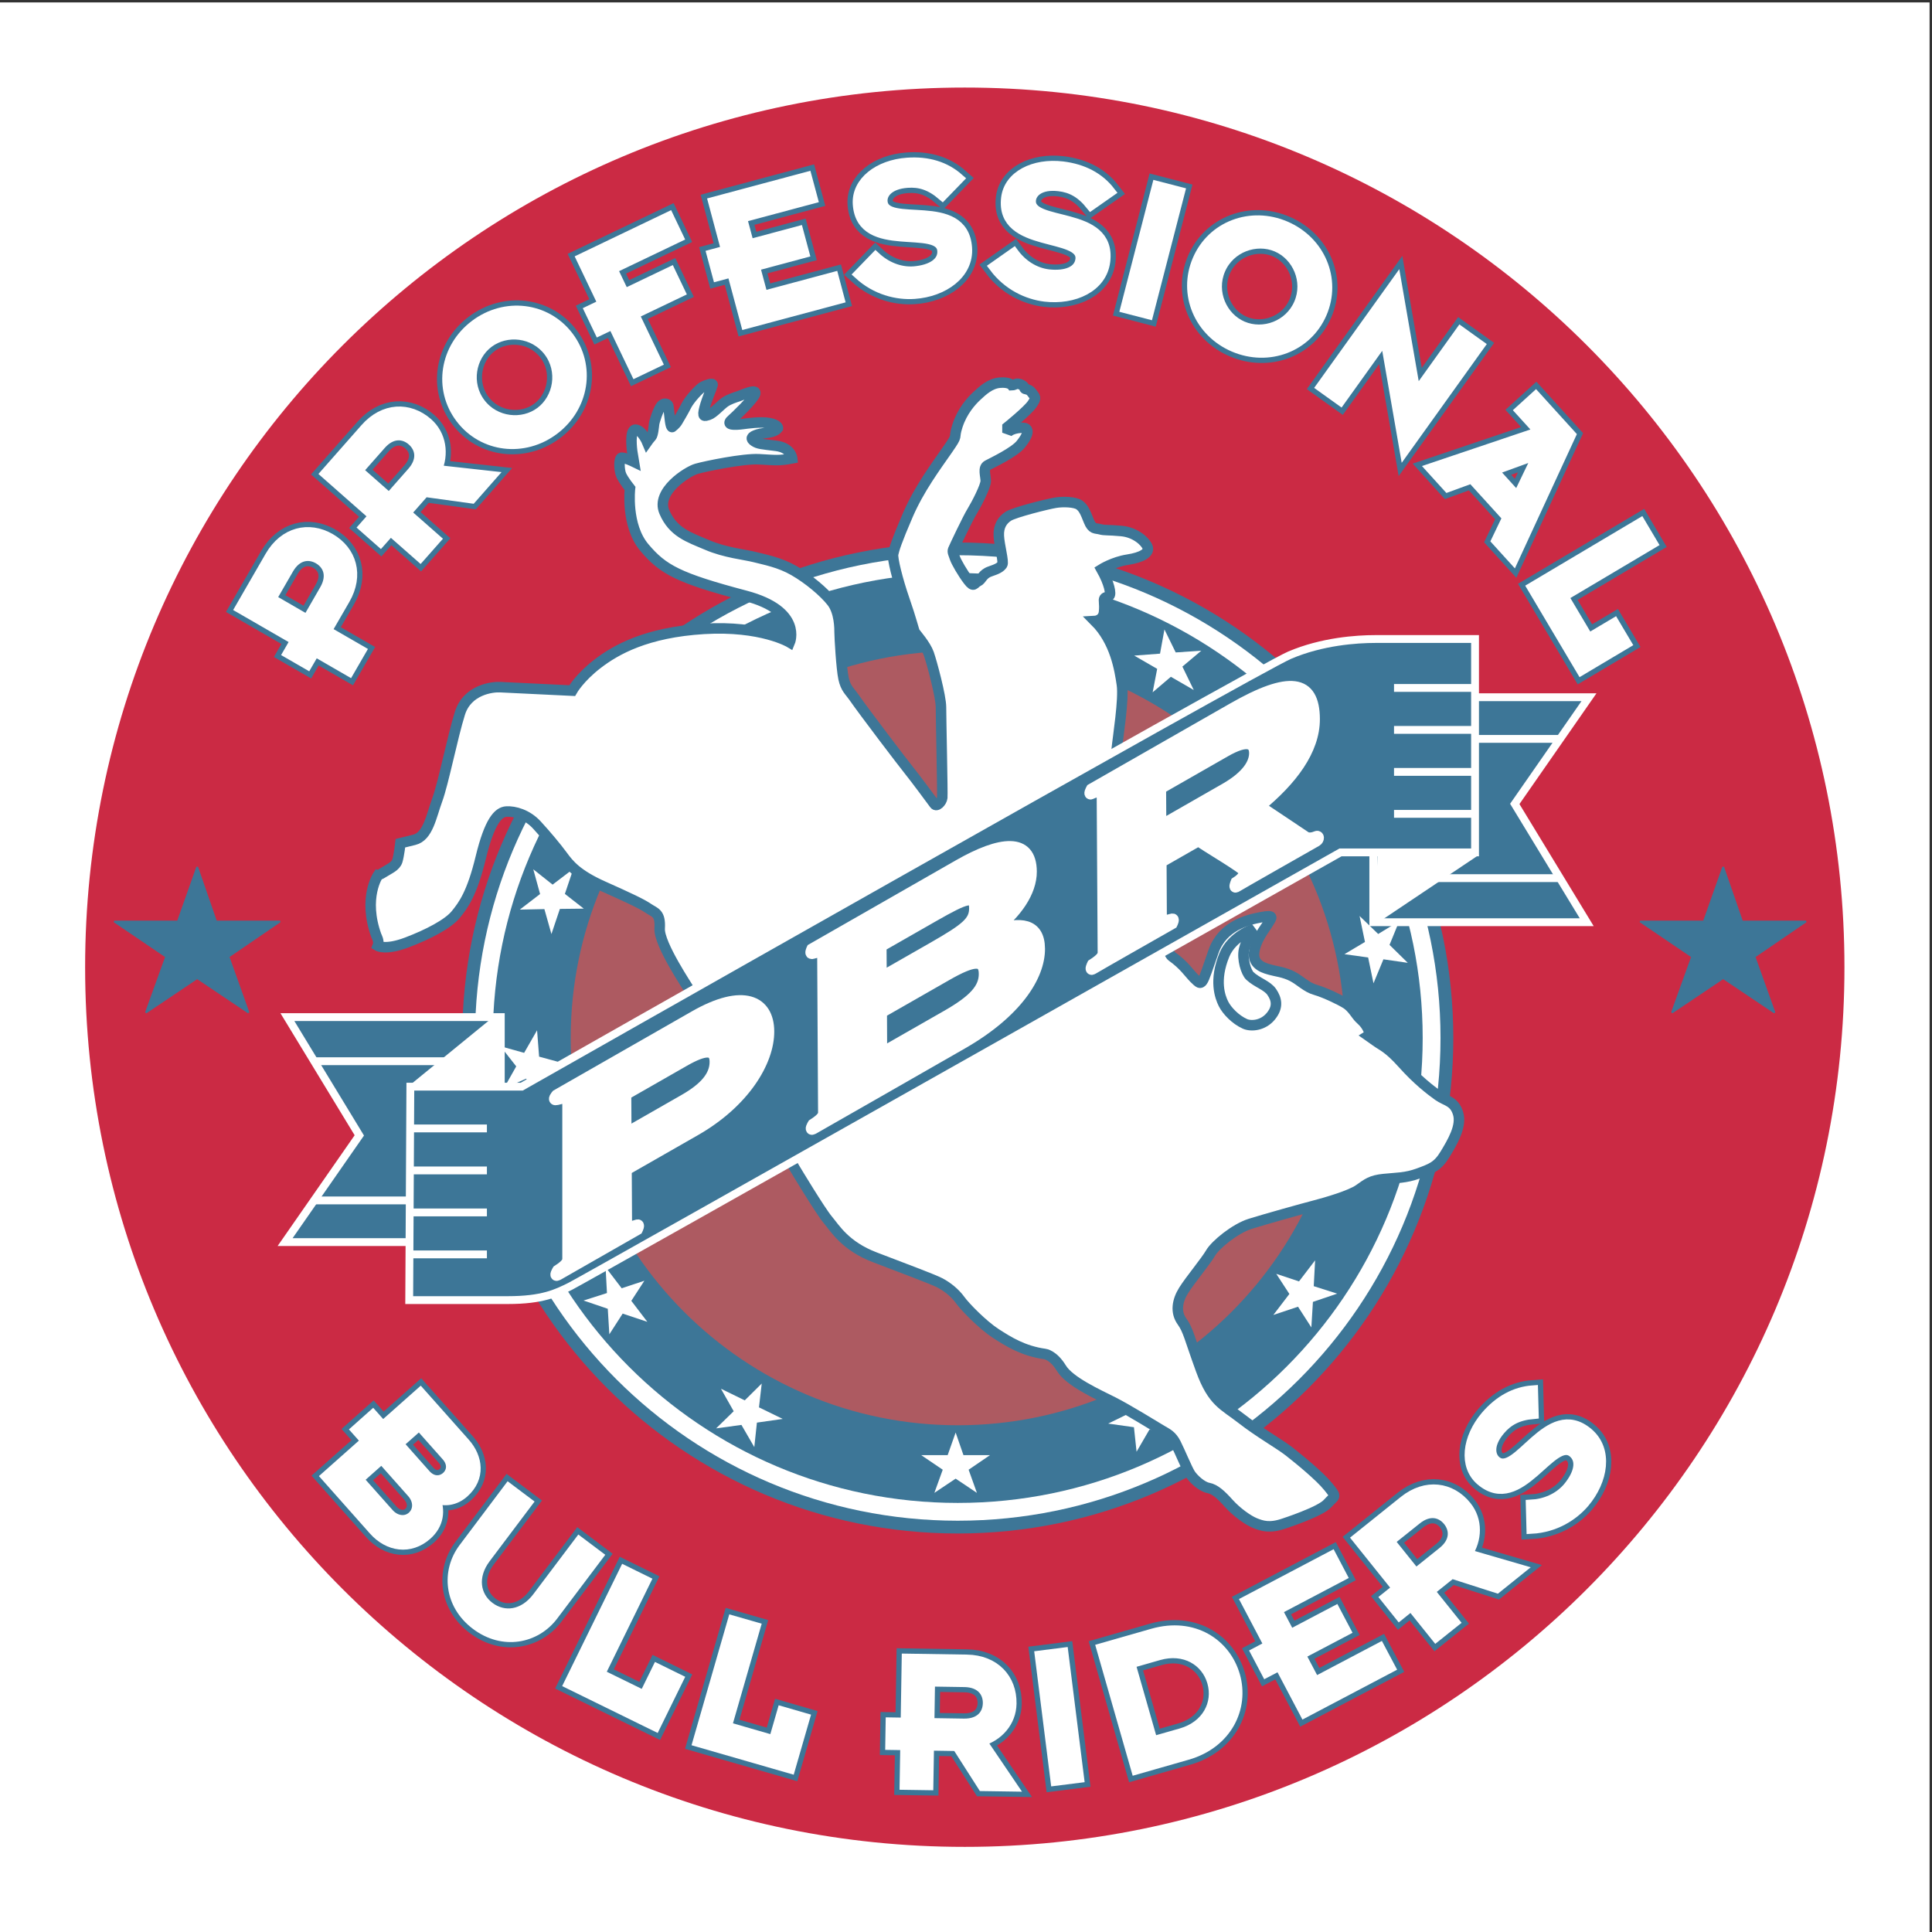 <?xml version="1.0" encoding="UTF-8"?>
<svg xmlns="http://www.w3.org/2000/svg" xmlns:xlink="http://www.w3.org/1999/xlink" width="193pt" height="193pt" viewBox="0 0 193 193" version="1.1">
<rect x="0" y="0" width="193" height="193" fill="#333333" stroke="none"/>
<g id="surface1">
<path style=" stroke:none;fill-rule:evenodd;fill:rgb(100%,100%,100%);fill-opacity:1;" d="M 0 0.242 L 192.758 0.242 L 192.758 193 L 0 193 L 0 0.242 "/>
<path style=" stroke:none;fill-rule:evenodd;fill:rgb(79.599%,16.499%,26.7%);fill-opacity:1;" d="M 96.379 184.496 C 144.906 184.496 184.254 145.152 184.254 96.625 C 184.254 48.09 144.906 8.746 96.379 8.746 C 47.848 8.746 8.504 48.09 8.504 96.625 C 8.504 145.152 47.848 184.496 96.379 184.496 "/>
<path style=" stroke:none;fill-rule:evenodd;fill:rgb(23.921%,46.274%,59.215%);fill-opacity:1;" d="M 31.449 65.047 L 30.699 66.344 L 28.797 65.246 L 29.547 63.945 L 24.008 60.746 L 26.996 55.57 C 28.398 53.148 30.852 52.578 32.98 53.809 C 35.109 55.039 35.844 57.449 34.441 59.871 L 32.609 63.039 L 36.039 65.02 L 34.879 67.027 Z M 30.707 61.941 L 32.445 58.926 C 33.266 57.508 32.789 56.379 31.82 55.816 C 30.852 55.258 29.633 55.41 28.812 56.828 L 27.074 59.84 L 30.707 61.941 "/>
<path style="fill:none;stroke-width:21.004;stroke-linecap:butt;stroke-linejoin:miter;stroke:rgb(23.921%,46.274%,59.215%);stroke-opacity:1;stroke-miterlimit:2.613;" d="M 314.492 1279.531 L 306.992 1266.562 L 287.969 1277.539 L 295.469 1290.547 L 240.078 1322.539 L 269.961 1374.297 C 283.984 1398.516 308.516 1404.219 329.805 1391.914 C 351.094 1379.609 358.438 1355.508 344.414 1331.289 L 326.094 1299.609 L 360.391 1279.805 L 348.789 1259.727 Z M 307.07 1310.586 L 324.453 1340.742 C 332.656 1354.922 327.891 1366.211 318.203 1371.836 C 308.516 1377.422 296.328 1375.898 288.125 1361.719 L 270.742 1331.602 Z M 307.07 1310.586 " transform="matrix(0.1,0,0,-0.1,0,193)"/>
<path style=" stroke:none;fill-rule:evenodd;fill:rgb(23.921%,46.274%,59.215%);fill-opacity:1;" d="M 39.004 52.988 L 38.008 54.109 L 36.359 52.656 L 37.352 51.531 L 32.551 47.301 L 36.504 42.816 C 38.352 40.715 40.871 40.645 42.719 42.266 C 44.078 43.469 44.328 45.367 43.609 46.973 L 49.043 47.574 L 47.113 49.766 L 42.41 49.117 L 40.535 51.246 L 43.508 53.863 L 41.973 55.602 Z M 38.883 49.789 L 41.184 47.18 C 42.27 45.949 42.023 44.75 41.184 44.008 C 40.344 43.27 39.117 43.176 38.035 44.406 L 35.734 47.016 L 38.883 49.789 "/>
<path style="fill:none;stroke-width:21.004;stroke-linecap:butt;stroke-linejoin:miter;stroke:rgb(23.921%,46.274%,59.215%);stroke-opacity:1;stroke-miterlimit:2.613;" d="M 390.039 1400.117 L 380.078 1388.906 L 363.594 1403.438 L 373.516 1414.688 L 325.508 1456.992 L 365.039 1501.836 C 383.516 1522.852 408.711 1523.555 427.188 1507.344 C 440.781 1495.312 443.281 1476.328 436.094 1460.273 L 490.43 1454.258 L 471.133 1432.344 L 424.102 1438.828 L 405.352 1417.539 L 435.078 1391.367 L 419.727 1373.984 Z M 388.828 1432.109 L 411.836 1458.203 C 422.695 1470.508 420.234 1482.5 411.836 1489.922 C 403.438 1497.305 391.172 1498.242 380.352 1485.938 L 357.344 1459.844 Z M 388.828 1432.109 " transform="matrix(0.1,0,0,-0.1,0,193)"/>
<path style=" stroke:none;fill-rule:evenodd;fill:rgb(23.921%,46.274%,59.215%);fill-opacity:1;" d="M 47.453 32.48 C 50.453 30.211 54.555 30.695 56.777 33.629 C 58.992 36.566 58.34 40.645 55.344 42.91 C 52.344 45.18 48.242 44.695 46.023 41.762 C 43.801 38.828 44.453 34.746 47.453 32.48 Z M 54.016 41.156 C 55.816 39.793 56.301 37.047 54.828 35.102 C 53.355 33.152 50.582 32.871 48.781 34.234 C 46.98 35.598 46.496 38.344 47.969 40.285 C 49.438 42.234 52.215 42.52 54.016 41.156 "/>
<path style="fill:none;stroke-width:21.004;stroke-linecap:butt;stroke-linejoin:miter;stroke:rgb(23.921%,46.274%,59.215%);stroke-opacity:1;stroke-miterlimit:2.613;" d="M 474.531 1605.195 C 504.531 1627.891 545.547 1623.047 567.773 1593.711 C 589.922 1564.336 583.398 1523.555 553.438 1500.898 C 523.438 1478.203 482.422 1483.047 460.234 1512.383 C 438.008 1541.719 444.531 1582.539 474.531 1605.195 Z M 540.156 1518.438 C 558.164 1532.07 563.008 1559.531 548.281 1578.984 C 533.555 1598.477 505.82 1601.289 487.812 1587.656 C 469.805 1574.023 464.961 1546.562 479.688 1527.148 C 494.375 1507.656 522.148 1504.805 540.156 1518.438 Z M 540.156 1518.438 " transform="matrix(0.1,0,0,-0.1,0,193)"/>
<path style=" stroke:none;fill-rule:evenodd;fill:rgb(23.921%,46.274%,59.215%);fill-opacity:1;" d="M 61.223 32.367 L 59.867 33.016 L 58.918 31.031 L 60.27 30.383 L 58.105 25.855 L 66.797 21.691 L 67.746 23.68 L 61.145 26.84 L 62.363 29.383 L 66.965 27.18 L 67.914 29.164 L 63.312 31.367 L 65.617 36.18 L 63.527 37.18 L 61.223 32.367 "/>
<path style="fill:none;stroke-width:21.004;stroke-linecap:butt;stroke-linejoin:miter;stroke:rgb(23.921%,46.274%,59.215%);stroke-opacity:1;stroke-miterlimit:2.613;" d="M 612.227 1606.328 L 598.672 1599.844 L 589.18 1619.688 L 602.695 1626.172 L 581.055 1671.445 L 667.969 1713.086 L 677.461 1693.203 L 611.445 1661.602 L 623.633 1636.172 L 669.648 1658.203 L 679.141 1638.359 L 633.125 1616.328 L 656.172 1568.203 L 635.273 1558.203 Z M 612.227 1606.328 " transform="matrix(0.1,0,0,-0.1,0,193)"/>
<path style=" stroke:none;fill-rule:evenodd;fill:rgb(23.921%,46.274%,59.215%);fill-opacity:1;" d="M 73.141 27.168 L 71.695 27.555 L 71.125 25.43 L 72.57 25.039 L 71.277 20.195 L 80.586 17.703 L 81.156 19.824 L 74.082 21.719 L 74.812 24.441 L 79.738 23.121 L 80.309 25.246 L 75.383 26.566 L 76.195 29.598 L 83.266 27.703 L 83.832 29.832 L 74.523 32.324 L 73.141 27.168 "/>
<path style="fill:none;stroke-width:21.004;stroke-linecap:butt;stroke-linejoin:miter;stroke:rgb(23.921%,46.274%,59.215%);stroke-opacity:1;stroke-miterlimit:2.613;" d="M 731.406 1658.32 L 716.953 1654.453 L 711.25 1675.703 L 725.703 1679.609 L 712.773 1728.047 L 805.859 1752.969 L 811.562 1731.758 L 740.82 1712.812 L 748.125 1685.586 L 797.383 1698.789 L 803.086 1677.539 L 753.828 1664.336 L 761.953 1634.023 L 832.656 1652.969 L 838.32 1631.68 L 745.234 1606.758 Z M 731.406 1658.32 " transform="matrix(0.1,0,0,-0.1,0,193)"/>
<path style=" stroke:none;fill-rule:evenodd;fill:rgb(23.921%,46.274%,59.215%);fill-opacity:1;" d="M 87.469 25.699 C 88.473 26.629 89.84 27.238 91.297 27.133 C 93.051 26.988 94.238 26.246 94.156 25.047 C 93.961 22.258 86.07 25.516 85.715 20.41 C 85.555 18.176 87.781 16.477 90.637 16.277 C 92.711 16.129 94.43 16.672 95.758 17.84 L 94.148 19.496 C 92.934 18.461 91.867 18.152 90.652 18.238 C 88.738 18.371 88.086 19.359 88.141 20.117 C 88.336 22.93 96.219 19.551 96.582 24.758 C 96.766 27.371 94.223 29.137 91.352 29.336 C 89.594 29.461 87.516 28.941 85.824 27.398 L 87.469 25.699 "/>
<path style="fill:none;stroke-width:21.004;stroke-linecap:butt;stroke-linejoin:miter;stroke:rgb(23.921%,46.274%,59.215%);stroke-opacity:1;stroke-miterlimit:2.613;" d="M 874.688 1673.008 C 884.727 1663.711 898.398 1657.617 912.969 1658.672 C 930.508 1660.117 942.383 1667.539 941.562 1679.531 C 939.609 1707.422 860.703 1674.844 857.148 1725.898 C 855.547 1748.242 877.812 1765.234 906.367 1767.227 C 927.109 1768.711 944.297 1763.281 957.539 1751.602 L 941.484 1735.039 C 929.336 1745.391 918.672 1748.477 906.523 1747.617 C 887.383 1746.289 880.859 1736.406 881.406 1728.828 C 883.359 1700.703 962.188 1734.492 965.82 1682.422 C 967.656 1656.289 942.227 1638.633 913.516 1636.641 C 895.938 1635.391 875.156 1640.586 858.242 1656.016 Z M 874.688 1673.008 " transform="matrix(0.1,0,0,-0.1,0,193)"/>
<path style=" stroke:none;fill-rule:evenodd;fill:rgb(23.921%,46.274%,59.215%);fill-opacity:1;" d="M 101.262 25.309 C 102.074 26.414 103.301 27.262 104.75 27.434 C 106.5 27.625 107.809 27.117 107.953 25.926 C 108.285 23.148 99.922 24.867 100.531 19.781 C 100.797 17.562 103.301 16.312 106.141 16.648 C 108.203 16.898 109.797 17.75 110.879 19.148 L 108.988 20.473 C 107.988 19.227 107 18.723 105.789 18.578 C 103.887 18.352 103.059 19.199 102.969 19.953 C 102.633 22.754 111.008 20.914 110.387 26.094 C 110.078 28.695 107.25 29.949 104.391 29.609 C 102.645 29.398 100.699 28.5 99.328 26.668 L 101.262 25.309 "/>
<path style="fill:none;stroke-width:21.004;stroke-linecap:butt;stroke-linejoin:miter;stroke:rgb(23.921%,46.274%,59.215%);stroke-opacity:1;stroke-miterlimit:2.613;" d="M 1012.617 1676.914 C 1020.742 1665.859 1033.008 1657.383 1047.5 1655.664 C 1065 1653.75 1078.086 1658.828 1079.531 1670.742 C 1082.852 1698.516 999.219 1681.328 1005.312 1732.188 C 1007.969 1754.375 1033.008 1766.875 1061.406 1763.516 C 1082.031 1761.016 1097.969 1752.5 1108.789 1738.516 L 1089.883 1725.273 C 1079.883 1737.734 1070 1742.773 1057.891 1744.219 C 1038.867 1746.484 1030.586 1738.008 1029.688 1730.469 C 1026.328 1702.461 1110.078 1720.859 1103.867 1669.062 C 1100.781 1643.047 1072.5 1630.508 1043.906 1633.906 C 1026.445 1636.016 1006.992 1645 993.281 1663.32 Z M 1012.617 1676.914 " transform="matrix(0.1,0,0,-0.1,0,193)"/>
<path style=" stroke:none;fill-rule:evenodd;fill:rgb(23.921%,46.274%,59.215%);fill-opacity:1;" d="M 115.594 18.609 L 117.844 19.191 L 114.699 31.352 L 112.457 30.77 L 115.594 18.609 "/>
<path style="fill:none;stroke-width:21.004;stroke-linecap:butt;stroke-linejoin:miter;stroke:rgb(23.921%,46.274%,59.215%);stroke-opacity:1;stroke-miterlimit:2.613;" d="M 1155.938 1743.906 L 1178.438 1738.086 L 1146.992 1616.484 L 1124.57 1622.305 Z M 1155.938 1743.906 " transform="matrix(0.1,0,0,-0.1,0,193)"/>
<path style=" stroke:none;fill-rule:evenodd;fill:rgb(23.921%,46.274%,59.215%);fill-opacity:1;" d="M 128.41 22.617 C 131.863 24.098 133.48 27.898 132.031 31.281 C 130.582 34.66 126.719 36.113 123.262 34.637 C 119.805 33.152 118.195 29.355 119.645 25.969 C 121.09 22.59 124.957 21.137 128.41 22.617 Z M 124.129 32.613 C 126.207 33.504 128.828 32.559 129.785 30.316 C 130.746 28.078 129.621 25.527 127.547 24.637 C 125.469 23.75 122.844 24.691 121.887 26.934 C 120.926 29.176 122.051 31.723 124.129 32.613 "/>
<path style="fill:none;stroke-width:21.004;stroke-linecap:butt;stroke-linejoin:miter;stroke:rgb(23.921%,46.274%,59.215%);stroke-opacity:1;stroke-miterlimit:2.613;" d="M 1284.102 1703.828 C 1318.633 1689.023 1334.805 1651.016 1320.312 1617.188 C 1305.82 1583.398 1267.188 1568.867 1232.617 1583.633 C 1198.047 1598.477 1181.953 1636.445 1196.445 1670.312 C 1210.898 1704.102 1249.57 1718.633 1284.102 1703.828 Z M 1241.289 1603.867 C 1262.07 1594.961 1288.281 1604.414 1297.852 1626.836 C 1307.461 1649.219 1296.211 1674.727 1275.469 1683.633 C 1254.688 1692.5 1228.438 1683.086 1218.867 1660.664 C 1209.258 1638.242 1220.508 1612.773 1241.289 1603.867 Z M 1241.289 1603.867 " transform="matrix(0.1,0,0,-0.1,0,193)"/>
<path style=" stroke:none;fill-rule:evenodd;fill:rgb(23.921%,46.274%,59.215%);fill-opacity:1;" d="M 138.383 33.723 L 133.898 39.98 L 132.012 38.629 L 139.48 28.211 L 141.422 39.398 L 145.906 33.141 L 147.793 34.492 L 140.328 44.91 L 138.383 33.723 "/>
<path style="fill:none;stroke-width:21.004;stroke-linecap:butt;stroke-linejoin:miter;stroke:rgb(23.921%,46.274%,59.215%);stroke-opacity:1;stroke-miterlimit:2.613;" d="M 1383.828 1592.773 L 1338.984 1530.195 L 1320.117 1543.711 L 1394.805 1647.891 L 1414.219 1536.016 L 1459.062 1598.594 L 1477.93 1585.078 L 1403.281 1480.898 Z M 1383.828 1592.773 " transform="matrix(0.1,0,0,-0.1,0,193)"/>
<path style="fill-rule:evenodd;fill:rgb(23.921%,46.274%,59.215%);fill-opacity:1;stroke-width:21.004;stroke-linecap:butt;stroke-linejoin:miter;stroke:rgb(23.921%,46.274%,59.215%);stroke-opacity:1;stroke-miterlimit:2.613;" d="M 1538.086 1498.555 L 1518.711 1519.883 L 1534.102 1533.867 L 1569.023 1495.391 L 1511.875 1371.602 L 1495.078 1390.117 L 1506.094 1413.086 L 1470.352 1452.422 L 1446.406 1443.672 L 1429.766 1462.031 Z M 1515.977 1433.125 L 1537.031 1476.836 L 1491.406 1460.195 Z M 1515.977 1433.125 " transform="matrix(0.1,0,0,-0.1,0,193)"/>
<path style=" stroke:none;fill-rule:evenodd;fill:rgb(23.921%,46.274%,59.215%);fill-opacity:1;" d="M 163.879 52.273 L 165.062 54.27 L 156.156 59.559 L 158.68 63.805 L 161.258 62.273 L 162.441 64.266 L 157.973 66.926 L 153.082 58.688 L 163.879 52.273 "/>
<path style="fill:none;stroke-width:21.004;stroke-linecap:butt;stroke-linejoin:miter;stroke:rgb(23.921%,46.274%,59.215%);stroke-opacity:1;stroke-miterlimit:2.613;" d="M 1638.789 1407.266 L 1650.625 1387.305 L 1561.562 1334.414 L 1586.797 1291.953 L 1612.578 1307.266 L 1624.414 1287.344 L 1579.727 1260.742 L 1530.82 1343.125 Z M 1638.789 1407.266 " transform="matrix(0.1,0,0,-0.1,0,193)"/>
<path style=" stroke:none;fill-rule:evenodd;fill:rgb(100%,100%,100%);fill-opacity:1;" d="M 31.449 65.047 L 30.699 66.344 L 28.797 65.246 L 29.547 63.945 L 24.008 60.746 L 26.996 55.57 C 28.398 53.148 30.852 52.578 32.98 53.809 C 35.109 55.039 35.844 57.449 34.441 59.871 L 32.609 63.039 L 36.039 65.02 L 34.879 67.027 Z M 30.707 61.941 L 32.445 58.926 C 33.266 57.508 32.789 56.379 31.82 55.816 C 30.852 55.258 29.633 55.41 28.812 56.828 L 27.074 59.84 L 30.707 61.941 "/>
<path style="fill:none;stroke-width:10.502;stroke-linecap:butt;stroke-linejoin:miter;stroke:rgb(100%,100%,100%);stroke-opacity:1;stroke-miterlimit:2.613;" d="M 314.492 1279.531 L 306.992 1266.562 L 287.969 1277.539 L 295.469 1290.547 L 240.078 1322.539 L 269.961 1374.297 C 283.984 1398.516 308.516 1404.219 329.805 1391.914 C 351.094 1379.609 358.438 1355.508 344.414 1331.289 L 326.094 1299.609 L 360.391 1279.805 L 348.789 1259.727 Z M 307.07 1310.586 L 324.453 1340.742 C 332.656 1354.922 327.891 1366.211 318.203 1371.836 C 308.516 1377.422 296.328 1375.898 288.125 1361.719 L 270.742 1331.602 Z M 307.07 1310.586 " transform="matrix(0.1,0,0,-0.1,0,193)"/>
<path style=" stroke:none;fill-rule:evenodd;fill:rgb(100%,100%,100%);fill-opacity:1;" d="M 39.004 52.988 L 38.008 54.109 L 36.359 52.656 L 37.352 51.531 L 32.551 47.301 L 36.504 42.816 C 38.352 40.715 40.871 40.645 42.719 42.266 C 44.078 43.469 44.328 45.367 43.609 46.973 L 49.043 47.574 L 47.113 49.766 L 42.41 49.117 L 40.535 51.246 L 43.508 53.863 L 41.973 55.602 Z M 38.883 49.789 L 41.184 47.18 C 42.27 45.949 42.023 44.75 41.184 44.008 C 40.344 43.27 39.117 43.176 38.035 44.406 L 35.734 47.016 L 38.883 49.789 "/>
<path style="fill:none;stroke-width:10.502;stroke-linecap:butt;stroke-linejoin:miter;stroke:rgb(100%,100%,100%);stroke-opacity:1;stroke-miterlimit:2.613;" d="M 390.039 1400.117 L 380.078 1388.906 L 363.594 1403.438 L 373.516 1414.688 L 325.508 1456.992 L 365.039 1501.836 C 383.516 1522.852 408.711 1523.555 427.188 1507.344 C 440.781 1495.312 443.281 1476.328 436.094 1460.273 L 490.43 1454.258 L 471.133 1432.344 L 424.102 1438.828 L 405.352 1417.539 L 435.078 1391.367 L 419.727 1373.984 Z M 388.828 1432.109 L 411.836 1458.203 C 422.695 1470.508 420.234 1482.5 411.836 1489.922 C 403.438 1497.305 391.172 1498.242 380.352 1485.938 L 357.344 1459.844 Z M 388.828 1432.109 " transform="matrix(0.1,0,0,-0.1,0,193)"/>
<path style=" stroke:none;fill-rule:evenodd;fill:rgb(100%,100%,100%);fill-opacity:1;" d="M 47.453 32.48 C 50.453 30.211 54.555 30.695 56.777 33.629 C 58.992 36.566 58.34 40.645 55.344 42.91 C 52.344 45.18 48.242 44.695 46.023 41.762 C 43.801 38.828 44.453 34.746 47.453 32.48 Z M 54.016 41.156 C 55.816 39.793 56.301 37.047 54.828 35.102 C 53.355 33.152 50.582 32.871 48.781 34.234 C 46.98 35.598 46.496 38.344 47.969 40.285 C 49.438 42.234 52.215 42.52 54.016 41.156 "/>
<path style="fill:none;stroke-width:10.502;stroke-linecap:butt;stroke-linejoin:miter;stroke:rgb(100%,100%,100%);stroke-opacity:1;stroke-miterlimit:2.613;" d="M 474.531 1605.195 C 504.531 1627.891 545.547 1623.047 567.773 1593.711 C 589.922 1564.336 583.398 1523.555 553.438 1500.898 C 523.438 1478.203 482.422 1483.047 460.234 1512.383 C 438.008 1541.719 444.531 1582.539 474.531 1605.195 Z M 540.156 1518.438 C 558.164 1532.07 563.008 1559.531 548.281 1578.984 C 533.555 1598.477 505.82 1601.289 487.812 1587.656 C 469.805 1574.023 464.961 1546.562 479.688 1527.148 C 494.375 1507.656 522.148 1504.805 540.156 1518.438 Z M 540.156 1518.438 " transform="matrix(0.1,0,0,-0.1,0,193)"/>
<path style=" stroke:none;fill-rule:evenodd;fill:rgb(100%,100%,100%);fill-opacity:1;" d="M 61.223 32.367 L 59.867 33.016 L 58.918 31.031 L 60.27 30.383 L 58.105 25.855 L 66.797 21.691 L 67.746 23.68 L 61.145 26.84 L 62.363 29.383 L 66.965 27.18 L 67.914 29.164 L 63.312 31.367 L 65.617 36.18 L 63.527 37.18 L 61.223 32.367 "/>
<path style="fill:none;stroke-width:10.502;stroke-linecap:butt;stroke-linejoin:miter;stroke:rgb(100%,100%,100%);stroke-opacity:1;stroke-miterlimit:2.613;" d="M 612.227 1606.328 L 598.672 1599.844 L 589.18 1619.688 L 602.695 1626.172 L 581.055 1671.445 L 667.969 1713.086 L 677.461 1693.203 L 611.445 1661.602 L 623.633 1636.172 L 669.648 1658.203 L 679.141 1638.359 L 633.125 1616.328 L 656.172 1568.203 L 635.273 1558.203 Z M 612.227 1606.328 " transform="matrix(0.1,0,0,-0.1,0,193)"/>
<path style=" stroke:none;fill-rule:evenodd;fill:rgb(100%,100%,100%);fill-opacity:1;" d="M 73.141 27.168 L 71.695 27.555 L 71.125 25.43 L 72.57 25.039 L 71.277 20.195 L 80.586 17.703 L 81.156 19.824 L 74.082 21.719 L 74.812 24.441 L 79.738 23.121 L 80.309 25.246 L 75.383 26.566 L 76.195 29.598 L 83.266 27.703 L 83.832 29.832 L 74.523 32.324 L 73.141 27.168 "/>
<path style="fill:none;stroke-width:10.502;stroke-linecap:butt;stroke-linejoin:miter;stroke:rgb(100%,100%,100%);stroke-opacity:1;stroke-miterlimit:2.613;" d="M 731.406 1658.32 L 716.953 1654.453 L 711.25 1675.703 L 725.703 1679.609 L 712.773 1728.047 L 805.859 1752.969 L 811.562 1731.758 L 740.82 1712.812 L 748.125 1685.586 L 797.383 1698.789 L 803.086 1677.539 L 753.828 1664.336 L 761.953 1634.023 L 832.656 1652.969 L 838.32 1631.68 L 745.234 1606.758 Z M 731.406 1658.32 " transform="matrix(0.1,0,0,-0.1,0,193)"/>
<path style=" stroke:none;fill-rule:evenodd;fill:rgb(100%,100%,100%);fill-opacity:1;" d="M 87.469 25.699 C 88.473 26.629 89.84 27.238 91.297 27.133 C 93.051 26.988 94.238 26.246 94.156 25.047 C 93.961 22.258 86.07 25.516 85.715 20.41 C 85.555 18.176 87.781 16.477 90.637 16.277 C 92.711 16.129 94.43 16.672 95.758 17.84 L 94.148 19.496 C 92.934 18.461 91.867 18.152 90.652 18.238 C 88.738 18.371 88.086 19.359 88.141 20.117 C 88.336 22.93 96.219 19.551 96.582 24.758 C 96.766 27.371 94.223 29.137 91.352 29.336 C 89.594 29.461 87.516 28.941 85.824 27.398 L 87.469 25.699 "/>
<path style="fill:none;stroke-width:10.502;stroke-linecap:butt;stroke-linejoin:miter;stroke:rgb(100%,100%,100%);stroke-opacity:1;stroke-miterlimit:2.613;" d="M 874.688 1673.008 C 884.727 1663.711 898.398 1657.617 912.969 1658.672 C 930.508 1660.117 942.383 1667.539 941.562 1679.531 C 939.609 1707.422 860.703 1674.844 857.148 1725.898 C 855.547 1748.242 877.812 1765.234 906.367 1767.227 C 927.109 1768.711 944.297 1763.281 957.539 1751.602 L 941.484 1735.039 C 929.336 1745.391 918.672 1748.477 906.523 1747.617 C 887.383 1746.289 880.859 1736.406 881.406 1728.828 C 883.359 1700.703 962.188 1734.492 965.82 1682.422 C 967.656 1656.289 942.227 1638.633 913.516 1636.641 C 895.938 1635.391 875.156 1640.586 858.242 1656.016 Z M 874.688 1673.008 " transform="matrix(0.1,0,0,-0.1,0,193)"/>
<path style=" stroke:none;fill-rule:evenodd;fill:rgb(100%,100%,100%);fill-opacity:1;" d="M 101.262 25.309 C 102.074 26.414 103.301 27.262 104.75 27.434 C 106.5 27.625 107.809 27.117 107.953 25.926 C 108.285 23.148 99.922 24.867 100.531 19.781 C 100.797 17.562 103.301 16.312 106.141 16.648 C 108.203 16.898 109.797 17.75 110.879 19.148 L 108.988 20.473 C 107.988 19.227 107 18.723 105.789 18.578 C 103.887 18.352 103.059 19.199 102.969 19.953 C 102.633 22.754 111.008 20.914 110.387 26.094 C 110.078 28.695 107.25 29.949 104.391 29.609 C 102.645 29.398 100.699 28.5 99.328 26.668 L 101.262 25.309 "/>
<path style="fill:none;stroke-width:10.502;stroke-linecap:butt;stroke-linejoin:miter;stroke:rgb(100%,100%,100%);stroke-opacity:1;stroke-miterlimit:2.613;" d="M 1012.617 1676.914 C 1020.742 1665.859 1033.008 1657.383 1047.5 1655.664 C 1065 1653.75 1078.086 1658.828 1079.531 1670.742 C 1082.852 1698.516 999.219 1681.328 1005.312 1732.188 C 1007.969 1754.375 1033.008 1766.875 1061.406 1763.516 C 1082.031 1761.016 1097.969 1752.5 1108.789 1738.516 L 1089.883 1725.273 C 1079.883 1737.734 1070 1742.773 1057.891 1744.219 C 1038.867 1746.484 1030.586 1738.008 1029.688 1730.469 C 1026.328 1702.461 1110.078 1720.859 1103.867 1669.062 C 1100.781 1643.047 1072.5 1630.508 1043.906 1633.906 C 1026.445 1636.016 1006.992 1645 993.281 1663.32 Z M 1012.617 1676.914 " transform="matrix(0.1,0,0,-0.1,0,193)"/>
<path style=" stroke:none;fill-rule:evenodd;fill:rgb(100%,100%,100%);fill-opacity:1;" d="M 115.594 18.609 L 117.844 19.191 L 114.699 31.352 L 112.457 30.77 L 115.594 18.609 "/>
<path style="fill:none;stroke-width:10.502;stroke-linecap:butt;stroke-linejoin:miter;stroke:rgb(100%,100%,100%);stroke-opacity:1;stroke-miterlimit:2.613;" d="M 1155.938 1743.906 L 1178.438 1738.086 L 1146.992 1616.484 L 1124.57 1622.305 Z M 1155.938 1743.906 " transform="matrix(0.1,0,0,-0.1,0,193)"/>
<path style=" stroke:none;fill-rule:evenodd;fill:rgb(100%,100%,100%);fill-opacity:1;" d="M 128.41 22.617 C 131.863 24.098 133.48 27.898 132.031 31.281 C 130.582 34.66 126.719 36.113 123.262 34.637 C 119.805 33.152 118.195 29.355 119.645 25.969 C 121.09 22.59 124.957 21.137 128.41 22.617 Z M 124.129 32.613 C 126.207 33.504 128.828 32.559 129.785 30.316 C 130.746 28.078 129.621 25.527 127.547 24.637 C 125.469 23.75 122.844 24.691 121.887 26.934 C 120.926 29.176 122.051 31.723 124.129 32.613 "/>
<path style="fill:none;stroke-width:10.502;stroke-linecap:butt;stroke-linejoin:miter;stroke:rgb(100%,100%,100%);stroke-opacity:1;stroke-miterlimit:2.613;" d="M 1284.102 1703.828 C 1318.633 1689.023 1334.805 1651.016 1320.312 1617.188 C 1305.82 1583.398 1267.188 1568.867 1232.617 1583.633 C 1198.047 1598.477 1181.953 1636.445 1196.445 1670.312 C 1210.898 1704.102 1249.57 1718.633 1284.102 1703.828 Z M 1241.289 1603.867 C 1262.07 1594.961 1288.281 1604.414 1297.852 1626.836 C 1307.461 1649.219 1296.211 1674.727 1275.469 1683.633 C 1254.688 1692.5 1228.438 1683.086 1218.867 1660.664 C 1209.258 1638.242 1220.508 1612.773 1241.289 1603.867 Z M 1241.289 1603.867 " transform="matrix(0.1,0,0,-0.1,0,193)"/>
<path style=" stroke:none;fill-rule:evenodd;fill:rgb(100%,100%,100%);fill-opacity:1;" d="M 138.383 33.723 L 133.898 39.98 L 132.012 38.629 L 139.48 28.211 L 141.422 39.398 L 145.906 33.141 L 147.793 34.492 L 140.328 44.91 L 138.383 33.723 "/>
<path style="fill:none;stroke-width:10.502;stroke-linecap:butt;stroke-linejoin:miter;stroke:rgb(100%,100%,100%);stroke-opacity:1;stroke-miterlimit:2.613;" d="M 1383.828 1592.773 L 1338.984 1530.195 L 1320.117 1543.711 L 1394.805 1647.891 L 1414.219 1536.016 L 1459.062 1598.594 L 1477.93 1585.078 L 1403.281 1480.898 Z M 1383.828 1592.773 " transform="matrix(0.1,0,0,-0.1,0,193)"/>
<path style="fill-rule:evenodd;fill:rgb(100%,100%,100%);fill-opacity:1;stroke-width:10.502;stroke-linecap:butt;stroke-linejoin:miter;stroke:rgb(100%,100%,100%);stroke-opacity:1;stroke-miterlimit:2.613;" d="M 1538.086 1498.555 L 1518.711 1519.883 L 1534.102 1533.867 L 1569.023 1495.391 L 1511.875 1371.602 L 1495.078 1390.117 L 1506.094 1413.086 L 1470.352 1452.422 L 1446.406 1443.672 L 1429.766 1462.031 Z M 1515.977 1433.125 L 1537.031 1476.836 L 1491.406 1460.195 Z M 1515.977 1433.125 " transform="matrix(0.1,0,0,-0.1,0,193)"/>
<path style=" stroke:none;fill-rule:evenodd;fill:rgb(100%,100%,100%);fill-opacity:1;" d="M 163.879 52.273 L 165.062 54.27 L 156.156 59.559 L 158.68 63.805 L 161.258 62.273 L 162.441 64.266 L 157.973 66.926 L 153.082 58.688 L 163.879 52.273 "/>
<path style="fill:none;stroke-width:10.502;stroke-linecap:butt;stroke-linejoin:miter;stroke:rgb(100%,100%,100%);stroke-opacity:1;stroke-miterlimit:2.613;" d="M 1638.789 1407.266 L 1650.625 1387.305 L 1561.562 1334.414 L 1586.797 1291.953 L 1612.578 1307.266 L 1624.414 1287.344 L 1579.727 1260.742 L 1530.82 1343.125 Z M 1638.789 1407.266 " transform="matrix(0.1,0,0,-0.1,0,193)"/>
<path style=" stroke:none;fill-rule:evenodd;fill:rgb(100%,100%,100%);fill-opacity:1;" d="M 36.594 143.957 L 35.598 142.836 L 37.238 141.375 L 38.234 142.496 L 41.988 139.164 L 46.438 144.168 C 47.715 145.605 48.004 147.617 46.328 149.105 C 45.465 149.875 44.379 150.039 43.441 149.613 C 43.984 150.867 43.836 152.262 42.641 153.324 C 40.965 154.809 38.816 154.496 37.355 152.855 L 32.602 147.5 Z M 39.777 144.23 L 42.512 147.312 C 43.191 148.07 44.039 148.035 44.609 147.535 C 45.164 147.039 45.297 146.199 44.621 145.438 L 41.887 142.359 Z M 35.785 147.777 L 38.828 151.199 C 39.52 151.977 40.531 152.09 41.188 151.508 C 41.859 150.91 41.863 149.891 41.172 149.113 L 38.133 145.691 L 35.785 147.777 "/>
<path style="fill:none;stroke-width:21.004;stroke-linecap:butt;stroke-linejoin:miter;stroke:rgb(23.921%,46.274%,59.215%);stroke-opacity:1;stroke-miterlimit:2.613;" d="M 365.938 490.43 L 355.977 501.641 L 372.383 516.25 L 382.344 505.039 L 419.883 538.359 L 464.375 488.32 C 477.148 473.945 480.039 453.828 463.281 438.945 C 454.648 431.25 443.789 429.609 434.375 433.867 C 439.844 421.328 438.359 407.383 426.406 396.758 C 409.648 381.914 388.164 385.039 373.555 401.445 L 326.016 455 Z M 397.773 487.695 L 425.117 456.875 C 431.914 449.297 440.391 449.648 446.094 454.648 C 451.641 459.609 452.969 468.008 446.211 475.625 L 418.867 506.406 Z M 357.852 452.227 L 388.281 418.008 C 395.195 410.234 405.312 409.102 411.875 414.922 C 418.594 420.898 418.633 431.094 411.719 438.867 L 381.328 473.086 Z M 357.852 452.227 " transform="matrix(0.1,0,0,-0.1,0,193)"/>
<path style=" stroke:none;fill-rule:evenodd;fill:rgb(100%,100%,100%);fill-opacity:1;" d="M 50.812 148.707 L 52.668 150.102 L 48.492 155.648 C 47.109 157.484 47.445 159.465 48.883 160.543 C 50.336 161.641 52.316 161.406 53.699 159.566 L 57.875 154.027 L 59.73 155.422 L 55.25 161.363 C 53.508 163.68 50.242 164.324 47.562 162.301 C 44.875 160.281 44.594 156.969 46.34 154.652 L 50.812 148.707 "/>
<path style="fill:none;stroke-width:21.004;stroke-linecap:butt;stroke-linejoin:miter;stroke:rgb(23.921%,46.274%,59.215%);stroke-opacity:1;stroke-miterlimit:2.613;" d="M 508.125 442.93 L 526.68 428.984 L 484.922 373.516 C 471.094 355.156 474.453 335.352 488.828 324.57 C 503.359 313.594 523.164 315.938 536.992 334.336 L 578.75 389.727 L 597.305 375.781 L 552.5 316.367 C 535.078 293.203 502.422 286.758 475.625 306.992 C 448.75 327.188 445.938 360.312 463.398 383.477 Z M 508.125 442.93 " transform="matrix(0.1,0,0,-0.1,0,193)"/>
<path style=" stroke:none;fill-rule:evenodd;fill:rgb(100%,100%,100%);fill-opacity:1;" d="M 62.391 156.922 L 64.473 157.945 L 59.914 167.242 L 64.348 169.414 L 65.668 166.723 L 67.75 167.746 L 65.461 172.414 L 56.859 168.195 L 62.391 156.922 "/>
<path style="fill:none;stroke-width:21.004;stroke-linecap:butt;stroke-linejoin:miter;stroke:rgb(23.921%,46.274%,59.215%);stroke-opacity:1;stroke-miterlimit:2.613;" d="M 623.906 360.781 L 644.727 350.547 L 599.141 257.578 L 643.477 235.859 L 656.68 262.773 L 677.5 252.539 L 654.609 205.859 L 568.594 248.047 Z M 623.906 360.781 " transform="matrix(0.1,0,0,-0.1,0,193)"/>
<path style=" stroke:none;fill-rule:evenodd;fill:rgb(100%,100%,100%);fill-opacity:1;" d="M 73.211 161.918 L 75.441 162.559 L 72.57 172.512 L 77.316 173.883 L 78.145 171 L 80.371 171.645 L 78.93 176.637 L 69.73 173.984 L 73.211 161.918 "/>
<path style="fill:none;stroke-width:21.004;stroke-linecap:butt;stroke-linejoin:miter;stroke:rgb(23.921%,46.274%,59.215%);stroke-opacity:1;stroke-miterlimit:2.613;" d="M 732.109 310.82 L 754.414 304.414 L 725.703 204.883 L 773.125 191.172 L 781.445 220 L 803.711 213.555 L 789.297 163.633 L 697.305 190.156 Z M 732.109 310.82 " transform="matrix(0.1,0,0,-0.1,0,193)"/>
<path style=" stroke:none;fill-rule:evenodd;fill:rgb(100%,100%,100%);fill-opacity:1;" d="M 90.461 174.312 L 88.961 174.289 L 88.996 172.09 L 90.496 172.113 L 90.602 165.719 L 96.578 165.812 C 99.375 165.855 101.066 167.727 101.023 170.184 C 100.996 172.004 99.711 173.422 98.023 173.914 L 101.094 178.441 L 98.176 178.398 L 95.617 174.398 L 92.781 174.352 L 92.715 178.309 L 90.395 178.273 Z M 92.816 172.152 L 96.293 172.207 C 97.934 172.23 98.688 171.266 98.707 170.148 C 98.723 169.027 98 168.039 96.359 168.008 L 92.883 167.953 L 92.816 172.152 "/>
<path style="fill:none;stroke-width:21.004;stroke-linecap:butt;stroke-linejoin:miter;stroke:rgb(23.921%,46.274%,59.215%);stroke-opacity:1;stroke-miterlimit:2.613;" d="M 904.609 186.875 L 889.609 187.109 L 889.961 209.102 L 904.961 208.867 L 906.016 272.812 L 965.781 271.875 C 993.75 271.445 1010.664 252.734 1010.234 228.164 C 1009.961 209.961 997.109 195.781 980.234 190.859 L 1010.938 145.586 L 981.758 146.016 L 956.172 186.016 L 927.812 186.484 L 927.148 146.914 L 903.945 147.266 Z M 928.164 208.477 L 962.93 207.93 C 979.336 207.695 986.875 217.344 987.07 228.516 C 987.227 239.727 980 249.609 963.594 249.922 L 928.828 250.469 Z M 928.164 208.477 " transform="matrix(0.1,0,0,-0.1,0,193)"/>
<path style=" stroke:none;fill-rule:evenodd;fill:rgb(100%,100%,100%);fill-opacity:1;" d="M 103.898 165.41 L 106.203 165.117 L 107.766 177.578 L 105.465 177.867 L 103.898 165.41 "/>
<path style="fill:none;stroke-width:21.004;stroke-linecap:butt;stroke-linejoin:miter;stroke:rgb(23.921%,46.274%,59.215%);stroke-opacity:1;stroke-miterlimit:2.613;" d="M 1038.984 275.898 L 1062.031 278.828 L 1077.656 154.219 L 1054.648 151.328 Z M 1038.984 275.898 " transform="matrix(0.1,0,0,-0.1,0,193)"/>
<path style=" stroke:none;fill-rule:evenodd;fill:rgb(100%,100%,100%);fill-opacity:1;" d="M 110.055 164.672 L 115.145 163.215 C 119.223 162.047 122.438 164.207 123.352 167.395 C 124.266 170.586 122.582 174.145 118.602 175.285 L 113.512 176.742 Z M 115.133 173.988 L 117.996 173.172 C 120.59 172.426 121.734 170.168 121.121 168.035 C 120.512 165.898 118.348 164.586 115.75 165.328 L 112.891 166.148 L 115.133 173.988 "/>
<path style="fill:none;stroke-width:21.004;stroke-linecap:butt;stroke-linejoin:miter;stroke:rgb(23.921%,46.274%,59.215%);stroke-opacity:1;stroke-miterlimit:2.613;" d="M 1100.547 283.281 L 1151.445 297.852 C 1192.227 309.531 1224.375 287.93 1233.516 256.055 C 1242.656 224.141 1225.82 188.555 1186.016 177.148 L 1135.117 162.578 Z M 1151.328 190.117 L 1179.961 198.281 C 1205.898 205.742 1217.344 228.32 1211.211 249.648 C 1205.117 271.016 1183.477 284.141 1157.5 276.719 L 1128.906 268.516 Z M 1151.328 190.117 " transform="matrix(0.1,0,0,-0.1,0,193)"/>
<path style=" stroke:none;fill-rule:evenodd;fill:rgb(100%,100%,100%);fill-opacity:1;" d="M 127.84 166.348 L 126.512 167.043 L 125.488 165.098 L 126.812 164.398 L 124.477 159.961 L 133.004 155.469 L 134.027 157.414 L 127.555 160.824 L 128.867 163.316 L 133.379 160.941 L 134.406 162.891 L 129.891 165.266 L 131.355 168.043 L 137.828 164.633 L 138.859 166.578 L 130.328 171.07 L 127.84 166.348 "/>
<path style="fill:none;stroke-width:21.004;stroke-linecap:butt;stroke-linejoin:miter;stroke:rgb(23.921%,46.274%,59.215%);stroke-opacity:1;stroke-miterlimit:2.613;" d="M 1278.398 266.523 L 1265.117 259.57 L 1254.883 279.023 L 1268.125 286.016 L 1244.766 330.391 L 1330.039 375.312 L 1340.273 355.859 L 1275.547 321.758 L 1288.672 296.836 L 1333.789 320.586 L 1344.062 301.094 L 1298.906 277.344 L 1313.555 249.57 L 1378.281 283.672 L 1388.594 264.219 L 1303.281 219.297 Z M 1278.398 266.523 " transform="matrix(0.1,0,0,-0.1,0,193)"/>
<path style=" stroke:none;fill-rule:evenodd;fill:rgb(100%,100%,100%);fill-opacity:1;" d="M 140.98 160.395 L 139.809 161.336 L 138.434 159.617 L 139.605 158.68 L 135.602 153.688 L 140.266 149.945 C 142.449 148.195 144.941 148.555 146.48 150.473 C 147.621 151.891 147.539 153.805 146.551 155.262 L 151.801 156.789 L 149.527 158.617 L 145.004 157.168 L 142.793 158.945 L 145.27 162.031 L 143.457 163.48 Z M 141.414 157.227 L 144.129 155.051 C 145.406 154.027 145.371 152.797 144.672 151.922 C 143.969 151.051 142.777 150.75 141.5 151.777 L 138.789 153.949 L 141.414 157.227 "/>
<path style="fill:none;stroke-width:21.004;stroke-linecap:butt;stroke-linejoin:miter;stroke:rgb(23.921%,46.274%,59.215%);stroke-opacity:1;stroke-miterlimit:2.613;" d="M 1409.805 326.055 L 1398.086 316.641 L 1384.336 333.828 L 1396.055 343.203 L 1356.016 393.125 L 1402.656 430.547 C 1424.492 448.047 1449.414 444.453 1464.805 425.273 C 1476.211 411.094 1475.352 391.953 1465.508 377.383 L 1518.008 362.109 L 1495.273 343.828 L 1450.039 358.32 L 1427.93 340.547 L 1452.695 309.688 L 1434.57 295.195 Z M 1414.141 357.734 L 1441.289 379.492 C 1454.062 389.727 1453.711 402.031 1446.719 410.781 C 1439.688 419.492 1427.773 422.5 1415 412.227 L 1387.852 390.508 Z M 1414.141 357.734 " transform="matrix(0.1,0,0,-0.1,0,193)"/>
<path style=" stroke:none;fill-rule:evenodd;fill:rgb(100%,100%,100%);fill-opacity:1;" d="M 152.949 150.336 C 154.316 150.266 155.703 149.711 156.648 148.598 C 157.773 147.246 158.074 145.875 157.16 145.098 C 155.023 143.289 151.84 151.203 147.941 147.891 C 146.234 146.441 146.578 143.664 148.426 141.48 C 149.773 139.902 151.359 139.047 153.121 138.918 L 153.184 141.227 C 151.594 141.367 150.633 141.914 149.844 142.844 C 148.602 144.305 148.848 145.461 149.43 145.953 C 151.578 147.777 154.668 139.785 158.645 143.16 C 160.641 144.855 160.121 147.906 158.262 150.098 C 157.121 151.438 155.301 152.566 153.012 152.695 L 152.949 150.336 "/>
<path style="fill:none;stroke-width:21.004;stroke-linecap:butt;stroke-linejoin:miter;stroke:rgb(23.921%,46.274%,59.215%);stroke-opacity:1;stroke-miterlimit:2.613;" d="M 1529.492 426.641 C 1543.164 427.344 1557.031 432.891 1566.484 444.023 C 1577.734 457.539 1580.742 471.25 1571.602 479.023 C 1550.234 497.109 1518.398 417.969 1479.414 451.094 C 1462.344 465.586 1465.781 493.359 1484.258 515.195 C 1497.734 530.977 1513.594 539.531 1531.211 540.82 L 1531.836 517.734 C 1515.938 516.328 1506.328 510.859 1498.438 501.562 C 1486.016 486.953 1488.477 475.391 1494.297 470.469 C 1515.781 452.227 1546.68 532.148 1586.445 498.398 C 1606.406 481.445 1601.211 450.938 1582.617 429.023 C 1571.211 415.625 1553.008 404.336 1530.117 403.047 Z M 1529.492 426.641 " transform="matrix(0.1,0,0,-0.1,0,193)"/>
<path style=" stroke:none;fill-rule:evenodd;fill:rgb(100%,100%,100%);fill-opacity:1;" d="M 36.594 143.957 L 35.598 142.836 L 37.238 141.375 L 38.234 142.496 L 41.988 139.164 L 46.438 144.168 C 47.715 145.605 48.004 147.617 46.328 149.105 C 45.465 149.875 44.379 150.039 43.441 149.613 C 43.984 150.867 43.836 152.262 42.641 153.324 C 40.965 154.809 38.816 154.496 37.355 152.855 L 32.602 147.5 Z M 39.777 144.23 L 42.512 147.312 C 43.191 148.07 44.039 148.035 44.609 147.535 C 45.164 147.039 45.297 146.199 44.621 145.438 L 41.887 142.359 Z M 35.785 147.777 L 38.828 151.199 C 39.52 151.977 40.531 152.09 41.188 151.508 C 41.859 150.91 41.863 149.891 41.172 149.113 L 38.133 145.691 L 35.785 147.777 "/>
<path style="fill:none;stroke-width:10.502;stroke-linecap:butt;stroke-linejoin:miter;stroke:rgb(100%,100%,100%);stroke-opacity:1;stroke-miterlimit:2.613;" d="M 365.938 490.43 L 355.977 501.641 L 372.383 516.25 L 382.344 505.039 L 419.883 538.359 L 464.375 488.32 C 477.148 473.945 480.039 453.828 463.281 438.945 C 454.648 431.25 443.789 429.609 434.375 433.867 C 439.844 421.328 438.359 407.383 426.406 396.758 C 409.648 381.914 388.164 385.039 373.555 401.445 L 326.016 455 Z M 397.773 487.695 L 425.117 456.875 C 431.914 449.297 440.391 449.648 446.094 454.648 C 451.641 459.609 452.969 468.008 446.211 475.625 L 418.867 506.406 Z M 357.852 452.227 L 388.281 418.008 C 395.195 410.234 405.312 409.102 411.875 414.922 C 418.594 420.898 418.633 431.094 411.719 438.867 L 381.328 473.086 Z M 357.852 452.227 " transform="matrix(0.1,0,0,-0.1,0,193)"/>
<path style=" stroke:none;fill-rule:evenodd;fill:rgb(100%,100%,100%);fill-opacity:1;" d="M 50.812 148.707 L 52.668 150.102 L 48.492 155.648 C 47.109 157.484 47.445 159.465 48.883 160.543 C 50.336 161.641 52.316 161.406 53.699 159.566 L 57.875 154.027 L 59.73 155.422 L 55.25 161.363 C 53.508 163.68 50.242 164.324 47.562 162.301 C 44.875 160.281 44.594 156.969 46.34 154.652 L 50.812 148.707 "/>
<path style="fill:none;stroke-width:10.502;stroke-linecap:butt;stroke-linejoin:miter;stroke:rgb(100%,100%,100%);stroke-opacity:1;stroke-miterlimit:2.613;" d="M 508.125 442.93 L 526.68 428.984 L 484.922 373.516 C 471.094 355.156 474.453 335.352 488.828 324.57 C 503.359 313.594 523.164 315.938 536.992 334.336 L 578.75 389.727 L 597.305 375.781 L 552.5 316.367 C 535.078 293.203 502.422 286.758 475.625 306.992 C 448.75 327.188 445.938 360.312 463.398 383.477 Z M 508.125 442.93 " transform="matrix(0.1,0,0,-0.1,0,193)"/>
<path style=" stroke:none;fill-rule:evenodd;fill:rgb(100%,100%,100%);fill-opacity:1;" d="M 62.391 156.922 L 64.473 157.945 L 59.914 167.242 L 64.348 169.414 L 65.668 166.723 L 67.75 167.746 L 65.461 172.414 L 56.859 168.195 L 62.391 156.922 "/>
<path style="fill:none;stroke-width:10.502;stroke-linecap:butt;stroke-linejoin:miter;stroke:rgb(100%,100%,100%);stroke-opacity:1;stroke-miterlimit:2.613;" d="M 623.906 360.781 L 644.727 350.547 L 599.141 257.578 L 643.477 235.859 L 656.68 262.773 L 677.5 252.539 L 654.609 205.859 L 568.594 248.047 Z M 623.906 360.781 " transform="matrix(0.1,0,0,-0.1,0,193)"/>
<path style=" stroke:none;fill-rule:evenodd;fill:rgb(100%,100%,100%);fill-opacity:1;" d="M 73.211 161.918 L 75.441 162.559 L 72.57 172.512 L 77.316 173.883 L 78.145 171 L 80.371 171.645 L 78.93 176.637 L 69.73 173.984 L 73.211 161.918 "/>
<path style="fill:none;stroke-width:10.502;stroke-linecap:butt;stroke-linejoin:miter;stroke:rgb(100%,100%,100%);stroke-opacity:1;stroke-miterlimit:2.613;" d="M 732.109 310.82 L 754.414 304.414 L 725.703 204.883 L 773.125 191.172 L 781.445 220 L 803.711 213.555 L 789.297 163.633 L 697.305 190.156 Z M 732.109 310.82 " transform="matrix(0.1,0,0,-0.1,0,193)"/>
<path style=" stroke:none;fill-rule:evenodd;fill:rgb(100%,100%,100%);fill-opacity:1;" d="M 90.461 174.312 L 88.961 174.289 L 88.996 172.09 L 90.496 172.113 L 90.602 165.719 L 96.578 165.812 C 99.375 165.855 101.066 167.727 101.023 170.184 C 100.996 172.004 99.711 173.422 98.023 173.914 L 101.094 178.441 L 98.176 178.398 L 95.617 174.398 L 92.781 174.352 L 92.715 178.309 L 90.395 178.273 Z M 92.816 172.152 L 96.293 172.207 C 97.934 172.23 98.688 171.266 98.707 170.148 C 98.723 169.027 98 168.039 96.359 168.008 L 92.883 167.953 L 92.816 172.152 "/>
<path style="fill:none;stroke-width:10.502;stroke-linecap:butt;stroke-linejoin:miter;stroke:rgb(100%,100%,100%);stroke-opacity:1;stroke-miterlimit:2.613;" d="M 904.609 186.875 L 889.609 187.109 L 889.961 209.102 L 904.961 208.867 L 906.016 272.812 L 965.781 271.875 C 993.75 271.445 1010.664 252.734 1010.234 228.164 C 1009.961 209.961 997.109 195.781 980.234 190.859 L 1010.938 145.586 L 981.758 146.016 L 956.172 186.016 L 927.812 186.484 L 927.148 146.914 L 903.945 147.266 Z M 928.164 208.477 L 962.93 207.93 C 979.336 207.695 986.875 217.344 987.07 228.516 C 987.227 239.727 980 249.609 963.594 249.922 L 928.828 250.469 Z M 928.164 208.477 " transform="matrix(0.1,0,0,-0.1,0,193)"/>
<path style=" stroke:none;fill-rule:evenodd;fill:rgb(100%,100%,100%);fill-opacity:1;" d="M 103.898 165.41 L 106.203 165.117 L 107.766 177.578 L 105.465 177.867 L 103.898 165.41 "/>
<path style="fill:none;stroke-width:10.502;stroke-linecap:butt;stroke-linejoin:miter;stroke:rgb(100%,100%,100%);stroke-opacity:1;stroke-miterlimit:2.613;" d="M 1038.984 275.898 L 1062.031 278.828 L 1077.656 154.219 L 1054.648 151.328 Z M 1038.984 275.898 " transform="matrix(0.1,0,0,-0.1,0,193)"/>
<path style=" stroke:none;fill-rule:evenodd;fill:rgb(100%,100%,100%);fill-opacity:1;" d="M 110.055 164.672 L 115.145 163.215 C 119.223 162.047 122.438 164.207 123.352 167.395 C 124.266 170.586 122.582 174.145 118.602 175.285 L 113.512 176.742 Z M 115.133 173.988 L 117.996 173.172 C 120.59 172.426 121.734 170.168 121.121 168.035 C 120.512 165.898 118.348 164.586 115.75 165.328 L 112.891 166.148 L 115.133 173.988 "/>
<path style="fill:none;stroke-width:10.502;stroke-linecap:butt;stroke-linejoin:miter;stroke:rgb(100%,100%,100%);stroke-opacity:1;stroke-miterlimit:2.613;" d="M 1100.547 283.281 L 1151.445 297.852 C 1192.227 309.531 1224.375 287.93 1233.516 256.055 C 1242.656 224.141 1225.82 188.555 1186.016 177.148 L 1135.117 162.578 Z M 1151.328 190.117 L 1179.961 198.281 C 1205.898 205.742 1217.344 228.32 1211.211 249.648 C 1205.117 271.016 1183.477 284.141 1157.5 276.719 L 1128.906 268.516 Z M 1151.328 190.117 " transform="matrix(0.1,0,0,-0.1,0,193)"/>
<path style=" stroke:none;fill-rule:evenodd;fill:rgb(100%,100%,100%);fill-opacity:1;" d="M 127.84 166.348 L 126.512 167.043 L 125.488 165.098 L 126.812 164.398 L 124.477 159.961 L 133.004 155.469 L 134.027 157.414 L 127.555 160.824 L 128.867 163.316 L 133.379 160.941 L 134.406 162.891 L 129.891 165.266 L 131.355 168.043 L 137.828 164.633 L 138.859 166.578 L 130.328 171.07 L 127.84 166.348 "/>
<path style="fill:none;stroke-width:10.502;stroke-linecap:butt;stroke-linejoin:miter;stroke:rgb(100%,100%,100%);stroke-opacity:1;stroke-miterlimit:2.613;" d="M 1278.398 266.523 L 1265.117 259.57 L 1254.883 279.023 L 1268.125 286.016 L 1244.766 330.391 L 1330.039 375.312 L 1340.273 355.859 L 1275.547 321.758 L 1288.672 296.836 L 1333.789 320.586 L 1344.062 301.094 L 1298.906 277.344 L 1313.555 249.57 L 1378.281 283.672 L 1388.594 264.219 L 1303.281 219.297 Z M 1278.398 266.523 " transform="matrix(0.1,0,0,-0.1,0,193)"/>
<path style=" stroke:none;fill-rule:evenodd;fill:rgb(100%,100%,100%);fill-opacity:1;" d="M 140.98 160.395 L 139.809 161.336 L 138.434 159.617 L 139.605 158.68 L 135.602 153.688 L 140.266 149.945 C 142.449 148.195 144.941 148.555 146.48 150.473 C 147.621 151.891 147.539 153.805 146.551 155.262 L 151.801 156.789 L 149.527 158.617 L 145.004 157.168 L 142.793 158.945 L 145.27 162.031 L 143.457 163.48 Z M 141.414 157.227 L 144.129 155.051 C 145.406 154.027 145.371 152.797 144.672 151.922 C 143.969 151.051 142.777 150.75 141.5 151.777 L 138.789 153.949 L 141.414 157.227 "/>
<path style="fill:none;stroke-width:10.502;stroke-linecap:butt;stroke-linejoin:miter;stroke:rgb(100%,100%,100%);stroke-opacity:1;stroke-miterlimit:2.613;" d="M 1409.805 326.055 L 1398.086 316.641 L 1384.336 333.828 L 1396.055 343.203 L 1356.016 393.125 L 1402.656 430.547 C 1424.492 448.047 1449.414 444.453 1464.805 425.273 C 1476.211 411.094 1475.352 391.953 1465.508 377.383 L 1518.008 362.109 L 1495.273 343.828 L 1450.039 358.32 L 1427.93 340.547 L 1452.695 309.688 L 1434.57 295.195 Z M 1414.141 357.734 L 1441.289 379.492 C 1454.062 389.727 1453.711 402.031 1446.719 410.781 C 1439.688 419.492 1427.773 422.5 1415 412.227 L 1387.852 390.508 Z M 1414.141 357.734 " transform="matrix(0.1,0,0,-0.1,0,193)"/>
<path style=" stroke:none;fill-rule:evenodd;fill:rgb(100%,100%,100%);fill-opacity:1;" d="M 152.949 150.336 C 154.316 150.266 155.703 149.711 156.648 148.598 C 157.773 147.246 158.074 145.875 157.16 145.098 C 155.023 143.289 151.84 151.203 147.941 147.891 C 146.234 146.441 146.578 143.664 148.426 141.48 C 149.773 139.902 151.359 139.047 153.121 138.918 L 153.184 141.227 C 151.594 141.367 150.633 141.914 149.844 142.844 C 148.602 144.305 148.848 145.461 149.43 145.953 C 151.578 147.777 154.668 139.785 158.645 143.16 C 160.641 144.855 160.121 147.906 158.262 150.098 C 157.121 151.438 155.301 152.566 153.012 152.695 L 152.949 150.336 "/>
<path style="fill:none;stroke-width:10.502;stroke-linecap:butt;stroke-linejoin:miter;stroke:rgb(100%,100%,100%);stroke-opacity:1;stroke-miterlimit:2.613;" d="M 1529.492 426.641 C 1543.164 427.344 1557.031 432.891 1566.484 444.023 C 1577.734 457.539 1580.742 471.25 1571.602 479.023 C 1550.234 497.109 1518.398 417.969 1479.414 451.094 C 1462.344 465.586 1465.781 493.359 1484.258 515.195 C 1497.734 530.977 1513.594 539.531 1531.211 540.82 L 1531.836 517.734 C 1515.938 516.328 1506.328 510.859 1498.438 501.562 C 1486.016 486.953 1488.477 475.391 1494.297 470.469 C 1515.781 452.227 1546.68 532.148 1586.445 498.398 C 1606.406 481.445 1601.211 450.938 1582.617 429.023 C 1571.211 415.625 1553.008 404.336 1530.117 403.047 Z M 1529.492 426.641 " transform="matrix(0.1,0,0,-0.1,0,193)"/>
<path style=" stroke:none;fill-rule:evenodd;fill:rgb(23.921%,46.274%,59.215%);fill-opacity:1;" d="M 21.586 92.051 L 27.973 92.051 L 22.828 95.57 L 24.824 101.152 L 19.699 97.711 L 14.578 101.152 L 16.594 95.57 L 11.406 92.051 L 17.77 92.051 L 19.699 86.609 L 21.586 92.051 "/>
<path style="fill:none;stroke-width:1.75;stroke-linecap:butt;stroke-linejoin:miter;stroke:rgb(23.921%,46.274%,59.215%);stroke-opacity:1;stroke-miterlimit:2.613;" d="M 215.859 1009.492 L 279.727 1009.492 L 228.281 974.297 L 248.242 918.477 L 196.992 952.891 L 145.781 918.477 L 165.938 974.297 L 114.062 1009.492 L 177.695 1009.492 L 196.992 1063.906 Z M 215.859 1009.492 " transform="matrix(0.1,0,0,-0.1,0,193)"/>
<path style=" stroke:none;fill-rule:evenodd;fill:rgb(23.921%,46.274%,59.215%);fill-opacity:1;" d="M 174.027 92.051 L 180.414 92.051 L 175.27 95.57 L 177.266 101.152 L 172.141 97.711 L 167.02 101.152 L 169.039 95.57 L 163.848 92.051 L 170.211 92.051 L 172.141 86.609 L 174.027 92.051 "/>
<path style="fill:none;stroke-width:1.75;stroke-linecap:butt;stroke-linejoin:miter;stroke:rgb(23.921%,46.274%,59.215%);stroke-opacity:1;stroke-miterlimit:2.613;" d="M 1740.273 1009.492 L 1804.141 1009.492 L 1752.695 974.297 L 1772.656 918.477 L 1721.406 952.891 L 1670.195 918.477 L 1690.352 974.297 L 1638.477 1009.492 L 1702.109 1009.492 L 1721.406 1063.906 Z M 1740.273 1009.492 " transform="matrix(0.1,0,0,-0.1,0,193)"/>
<path style=" stroke:none;fill-rule:evenodd;fill:rgb(23.921%,46.274%,59.215%);fill-opacity:1;" d="M 95.676 153.191 C 123.016 153.191 145.18 131.031 145.18 103.691 C 145.18 76.352 123.016 54.191 95.676 54.191 C 68.34 54.191 46.176 76.352 46.176 103.691 C 46.176 131.031 68.34 153.191 95.676 153.191 "/>
<path style=" stroke:none;fill-rule:evenodd;fill:rgb(100%,100%,100%);fill-opacity:1;" d="M 95.676 151.914 C 122.312 151.914 143.902 130.324 143.902 103.691 C 143.902 77.059 122.312 55.465 95.676 55.465 C 69.043 55.465 47.453 77.059 47.453 103.691 C 47.453 130.324 69.043 151.914 95.676 151.914 "/>
<path style=" stroke:none;fill-rule:evenodd;fill:rgb(23.921%,46.274%,59.215%);fill-opacity:1;" d="M 95.676 150.137 C 121.328 150.137 142.121 129.344 142.121 103.691 C 142.121 78.039 121.328 57.246 95.676 57.246 C 70.027 57.246 49.23 78.039 49.23 103.691 C 49.23 129.344 70.027 150.137 95.676 150.137 "/>
<path style=" stroke:none;fill-rule:evenodd;fill:rgb(67.842%,35.294%,38.039%);fill-opacity:1;" d="M 95.684 142.379 C 117.043 142.379 134.359 125.062 134.359 103.707 C 134.359 82.344 117.043 65.031 95.684 65.031 C 74.324 65.031 57.012 82.344 57.012 103.707 C 57.012 125.062 74.324 142.379 95.684 142.379 "/>
<path style=" stroke:none;fill-rule:evenodd;fill:rgb(100%,100%,100%);fill-opacity:1;" d="M 114.492 140.355 L 116.871 139.191 L 115.598 141.441 L 117.359 143.152 L 114.824 142.809 L 113.539 145.023 L 113.277 142.574 L 110.703 142.211 L 113.074 141.055 L 112.801 138.676 L 114.492 140.355 "/>
<path style=" stroke:none;fill-rule:evenodd;fill:rgb(100%,100%,100%);fill-opacity:1;" d="M 96.246 145.363 L 98.898 145.363 L 96.762 146.82 L 97.59 149.133 L 95.465 147.711 L 93.34 149.133 L 94.176 146.82 L 92.027 145.363 L 94.668 145.363 L 95.465 143.105 L 96.246 145.363 "/>
<path style=" stroke:none;fill-rule:evenodd;fill:rgb(100%,100%,100%);fill-opacity:1;" d="M 76.094 138.211 L 75.82 140.59 L 78.191 141.746 L 75.613 142.113 L 75.352 144.562 L 74.066 142.344 L 71.535 142.691 L 73.293 140.977 L 72.02 138.73 L 74.398 139.891 L 76.094 138.211 "/>
<path style=" stroke:none;fill-rule:evenodd;fill:rgb(100%,100%,100%);fill-opacity:1;" d="M 129.766 128.008 L 131.375 125.902 L 131.238 128.484 L 133.578 129.23 L 131.156 130.055 L 131 132.605 L 129.668 130.535 L 127.203 131.359 L 128.805 129.262 L 127.496 127.254 L 129.766 128.008 "/>
<path style=" stroke:none;fill-rule:evenodd;fill:rgb(100%,100%,100%);fill-opacity:1;" d="M 64.371 127.941 L 63.066 129.949 L 64.668 132.047 L 62.203 131.223 L 60.871 133.293 L 60.715 130.742 L 58.293 129.918 L 60.633 129.172 L 60.496 126.59 L 62.105 128.695 L 64.371 127.941 "/>
<path style=" stroke:none;fill-rule:evenodd;fill:rgb(100%,100%,100%);fill-opacity:1;" d="M 136.355 94.098 L 135.816 91.504 L 137.676 93.301 L 139.777 92.023 L 138.809 94.391 L 140.633 96.184 L 138.199 95.832 L 137.207 98.23 L 136.672 95.648 L 134.305 95.32 L 136.355 94.098 "/>
<path style=" stroke:none;fill-rule:evenodd;fill:rgb(100%,100%,100%);fill-opacity:1;" d="M 115.598 66.816 L 113.305 65.492 L 115.883 65.297 L 116.324 62.879 L 117.449 65.176 L 120.004 65.004 L 118.117 66.59 L 119.254 68.93 L 116.965 67.609 L 115.145 69.16 L 115.598 66.816 "/>
<path style=" stroke:none;fill-rule:evenodd;fill:rgb(100%,100%,100%);fill-opacity:1;" d="M 55.93 90.797 L 55.086 93.309 L 54.383 90.816 L 51.926 90.867 L 53.953 89.309 L 53.273 86.84 L 55.203 88.371 L 57.273 86.793 L 56.43 89.297 L 58.316 90.77 L 55.93 90.797 "/>
<path style=" stroke:none;fill-rule:evenodd;fill:rgb(100%,100%,100%);fill-opacity:1;" d="M 53.973 107.129 L 54.168 109.773 L 52.555 107.754 L 50.312 108.754 L 51.57 106.527 L 49.992 104.516 L 52.359 105.176 L 53.652 102.922 L 53.855 105.555 L 56.16 106.184 L 53.973 107.129 "/>
<path style=" stroke:none;fill-rule:evenodd;fill:rgb(100%,100%,100%);fill-opacity:1;" d="M 79.137 45.789 C 79.137 45.789 79.027 44.723 77.539 44.539 C 76.055 44.355 75.754 44.348 75.359 44.094 C 74.969 43.844 74.984 43.617 75.707 43.398 C 76.426 43.184 77.289 43.305 77.715 42.766 C 77.715 42.766 77.746 42.445 76.879 42.27 C 76.008 42.094 74.578 42.312 74.23 42.355 C 73.883 42.402 73.359 42.453 73.055 42.383 C 72.754 42.312 72.891 42.09 73.125 41.898 C 73.359 41.707 75.316 39.84 75.445 39.316 C 75.578 38.797 74.184 39.445 73.793 39.578 C 73.402 39.707 72.84 39.879 72.402 40.184 C 71.969 40.488 71.246 41.305 70.797 41.445 C 70.344 41.582 70.137 41.688 70.379 40.75 C 70.625 39.809 71.145 38.664 71.188 38.445 C 71.23 38.23 70.578 38.445 70.23 38.621 C 69.887 38.797 68.887 39.879 68.57 40.508 C 68.258 41.133 67.844 41.809 67.672 42.105 C 67.496 42.402 67.148 42.66 67.148 42.66 C 67.148 42.66 67.035 42.758 66.938 42.035 C 66.844 41.316 66.797 40.707 66.758 40.531 C 66.711 40.355 66.363 40.176 66.059 40.531 C 65.758 40.891 65.375 42.07 65.34 42.352 C 65.305 42.629 65.234 43.461 65.059 43.637 C 64.887 43.809 64.645 44.152 64.645 44.152 C 64.645 44.152 64.148 42.969 63.496 42.922 C 62.844 42.879 63.152 45.094 63.152 45.094 L 63.324 46.137 C 63.324 46.137 62.414 45.695 62.105 45.719 C 61.805 45.746 61.828 46.973 62.07 47.492 C 62.316 48.016 62.934 48.789 62.934 48.789 C 62.934 48.789 62.5 52.48 64.367 54.695 C 66.234 56.91 67.77 57.742 74.48 59.52 C 80.223 61.039 78.895 64.18 78.895 64.18 C 78.895 64.18 76.055 62.477 70.32 62.82 C 64.582 63.168 61.523 64.906 59.711 66.297 C 57.891 67.688 57.156 68.992 57.156 68.992 C 57.156 68.992 50.812 68.688 49.984 68.645 C 49.16 68.598 46.684 68.902 45.945 71.25 C 45.207 73.594 44.297 78.227 43.684 79.891 C 43.074 81.547 42.766 83.555 41.383 83.895 C 40.004 84.234 40.004 84.234 40.004 84.234 C 40.004 84.234 39.859 85.465 39.691 86.004 C 39.516 86.543 38.887 86.789 38.387 87.109 C 37.883 87.434 37.777 87.41 37.777 87.41 C 37.777 87.41 36.211 89.672 37.602 93.496 C 37.602 93.496 37.922 94.043 37.742 94.488 C 37.742 94.488 38.508 94.957 40.645 94.148 C 42.781 93.34 44.762 92.297 45.527 91.359 C 46.293 90.422 47.16 89.246 48.027 85.66 C 48.898 82.066 49.766 81.113 50.594 81.07 C 51.418 81.023 52.668 81.363 53.633 82.414 C 54.598 83.469 55.547 84.598 56.199 85.484 C 56.848 86.371 57.641 87.371 60.262 88.543 C 62.891 89.719 64.09 90.281 64.75 90.73 C 65.41 91.184 65.992 91.176 65.898 92.746 C 65.801 94.324 68.797 98.711 68.887 98.93 C 68.973 99.145 79.484 116.871 79.484 116.871 C 79.484 116.871 81.953 120.973 82.684 121.84 C 83.418 122.711 84.422 124.465 87.395 125.602 C 90.367 126.742 93.18 127.785 93.91 128.164 C 94.641 128.551 95.406 129.16 95.91 129.863 C 96.414 130.566 98.188 132.375 99.473 133.207 C 100.758 134.039 102.234 134.961 104.375 135.258 C 104.375 135.258 105.211 135.336 106.031 136.684 C 106.859 138.031 109.695 139.301 111.188 140.055 C 112.684 140.812 115.586 142.609 116.09 142.906 C 116.59 143.203 117.062 143.41 117.461 144.203 C 117.859 144.992 118.59 146.762 118.902 147.25 C 119.219 147.738 120.051 148.52 120.711 148.641 C 121.371 148.762 121.98 149.324 122.762 150.195 C 123.543 151.062 124.672 151.871 125.367 152.152 C 126.062 152.43 126.828 152.699 128.277 152.191 C 128.277 152.191 131.887 151.023 132.621 150.195 C 133.359 149.371 133.582 149.629 132.711 148.543 C 131.844 147.457 129.754 145.762 128.758 144.98 C 127.758 144.203 125.801 143.113 124.02 141.723 C 122.238 140.336 121.152 140.074 119.98 136.859 C 118.805 133.641 118.719 132.902 118.066 131.992 C 117.418 131.078 117.59 129.949 118.242 128.906 C 118.895 127.863 120.457 125.996 120.934 125.172 C 121.414 124.344 123.371 122.734 124.887 122.258 C 126.41 121.781 130.145 120.738 131.32 120.434 C 132.492 120.129 134.883 119.434 135.754 118.828 C 136.621 118.215 136.969 117.914 138.227 117.785 C 139.488 117.652 140.402 117.695 141.703 117.219 C 143.008 116.738 143.617 116.523 144.355 115.309 C 145.094 114.09 146.047 112.484 145.656 111.223 C 145.27 109.965 144.441 110.004 143.66 109.441 C 142.879 108.879 141.617 107.918 140.141 106.27 C 138.664 104.621 138.098 104.488 137.445 104.012 C 136.797 103.535 136.664 103.445 136.664 103.445 C 136.664 103.445 136.926 103.273 136.621 102.707 C 136.316 102.145 136.098 102.012 135.797 101.707 C 135.488 101.406 135.098 100.664 134.492 100.273 C 133.883 99.883 132.32 99.145 131.406 98.883 C 130.492 98.621 129.93 97.969 129.105 97.535 C 128.277 97.102 127.367 97.016 126.934 96.883 C 126.5 96.754 125.148 96.492 125.277 95.191 C 125.41 93.887 126.41 92.715 126.715 92.191 C 127.02 91.672 127.367 91.367 125.977 91.629 C 124.586 91.887 122.125 92.504 121.23 95.035 C 120.672 96.605 120.324 97.762 120.109 98.023 C 119.891 98.285 119.805 98.23 119.281 97.711 C 118.766 97.191 118.285 96.406 117.066 95.539 C 115.852 94.668 111.422 76.246 111.551 74.902 C 111.684 73.555 112.289 69.859 112.074 68.383 C 111.855 66.906 111.422 64.082 109.379 62.039 C 109.379 62.039 110.207 61.996 110.293 61.125 C 110.379 60.258 110.207 59.953 110.332 59.777 C 110.465 59.605 110.594 59.691 110.812 59.52 C 111.031 59.348 110.812 58.262 110.031 56.871 C 110.031 56.871 111.207 56.133 112.637 55.91 C 114.07 55.695 114.852 55.219 114.637 54.652 C 114.422 54.09 113.422 53.176 112.027 53.047 C 110.641 52.914 110.379 53.004 109.898 52.871 C 109.422 52.742 109.117 52.914 108.77 52.047 C 108.422 51.176 108.246 50.742 107.816 50.438 C 107.379 50.137 106.207 50.09 105.426 50.223 C 104.641 50.352 101.344 51.176 100.734 51.566 C 100.125 51.961 99.734 52.566 99.777 53.523 C 99.82 54.48 100.297 56.133 100.125 56.395 C 99.949 56.652 99.691 56.824 98.906 57.086 C 98.129 57.348 98.082 57.91 97.691 58.086 C 97.301 58.262 97.301 58.738 96.734 58 C 96.168 57.262 95.52 56.133 95.391 55.742 C 95.258 55.348 95.129 55.133 95.215 54.91 C 95.301 54.695 96.691 51.742 97.129 51.051 C 97.559 50.352 98.473 48.57 98.473 48.051 C 98.473 47.527 98.168 46.746 98.645 46.484 C 99.125 46.223 101.344 45.184 101.992 44.355 C 102.645 43.531 102.773 43.055 102.512 42.832 C 102.254 42.617 101.035 42.746 100.645 43.227 L 100.645 42.66 C 100.645 42.66 102.688 41.012 103.121 40.355 C 103.559 39.707 103.426 39.707 103.078 39.23 C 102.734 38.75 102.34 38.969 102.34 38.75 C 102.34 38.531 101.734 38.23 101.473 38.363 C 101.211 38.488 101.082 38.488 101.082 38.488 C 101.082 38.488 100.82 38.141 99.863 38.23 C 98.906 38.316 98.168 39.012 97.605 39.531 C 97.039 40.055 96.129 41.055 95.648 42.531 C 95.172 44.008 95.824 43.227 94.652 44.922 C 93.477 46.613 91.824 48.828 90.695 51.438 C 89.566 54.043 89.309 54.91 89.219 55.348 C 89.133 55.781 89.656 57.91 90.348 59.91 C 91.047 61.906 91.301 63.039 91.391 63.168 C 91.477 63.301 92.477 64.43 92.781 65.297 C 93.086 66.168 94 69.559 94 70.645 C 94 71.727 94.172 79.246 94.129 79.68 C 94.086 80.113 93.562 80.637 93.348 80.328 C 93.129 80.027 91.391 77.68 90.824 76.984 C 90.262 76.289 86.32 71.121 85.266 69.598 C 84.875 69.035 84.48 68.773 84.266 67.773 C 84.051 66.773 83.875 63.645 83.875 63.215 C 83.875 62.777 83.875 61.125 83.09 60.125 C 82.312 59.129 80.746 57.824 79.312 57 C 77.879 56.172 76.402 55.91 75.402 55.652 C 74.402 55.395 72.449 55.219 70.625 54.434 C 68.797 53.656 67.234 53.176 66.363 51.133 C 65.496 49.09 68.668 47.094 69.578 46.832 C 70.492 46.57 74.273 45.789 75.836 45.879 C 77.402 45.961 77.793 46.051 79.137 45.789 "/>
<path style="fill:none;stroke-width:10.502;stroke-linecap:butt;stroke-linejoin:miter;stroke:rgb(23.921%,46.274%,59.215%);stroke-opacity:1;stroke-miterlimit:2.613;" d="M 791.367 1472.109 C 791.367 1472.109 790.273 1482.773 775.391 1484.609 C 760.547 1486.445 757.5 1486.523 753.594 1489.062 C 749.688 1491.562 749.844 1493.828 757.07 1496.016 C 764.258 1498.164 772.891 1496.953 777.148 1502.344 C 777.148 1502.344 777.461 1505.547 768.789 1507.305 C 760.078 1509.062 745.781 1506.875 742.305 1506.445 C 738.828 1505.977 733.594 1505.469 730.547 1506.172 C 727.539 1506.875 728.906 1509.102 731.25 1511.016 C 733.594 1512.93 753.164 1531.602 754.453 1536.836 C 755.781 1542.031 741.836 1535.547 737.93 1534.219 C 734.023 1532.93 728.398 1531.211 724.023 1528.164 C 719.688 1525.117 712.461 1516.953 707.969 1515.547 C 703.438 1514.18 701.367 1513.125 703.789 1522.5 C 706.25 1531.914 711.445 1543.359 711.875 1545.547 C 712.305 1547.695 705.781 1545.547 702.305 1543.789 C 698.867 1542.031 688.867 1531.211 685.703 1524.922 C 682.578 1518.672 678.438 1511.914 676.719 1508.945 C 674.961 1505.977 671.484 1503.398 671.484 1503.398 C 671.484 1503.398 670.352 1502.422 669.375 1509.648 C 668.438 1516.836 667.969 1522.93 667.578 1524.688 C 667.109 1526.445 663.633 1528.242 660.586 1524.688 C 657.578 1521.094 653.75 1509.297 653.398 1506.484 C 653.047 1503.711 652.344 1495.391 650.586 1493.633 C 648.867 1491.914 646.445 1488.477 646.445 1488.477 C 646.445 1488.477 641.484 1500.312 634.961 1500.781 C 628.438 1501.211 631.523 1479.062 631.523 1479.062 L 633.242 1468.633 C 633.242 1468.633 624.141 1473.047 621.055 1472.812 C 618.047 1472.539 618.281 1460.273 620.703 1455.078 C 623.164 1449.844 629.336 1442.109 629.336 1442.109 C 629.336 1442.109 625 1405.195 643.672 1383.047 C 662.344 1360.898 677.695 1352.578 744.805 1334.805 C 802.227 1319.609 788.945 1288.203 788.945 1288.203 C 788.945 1288.203 760.547 1305.234 703.203 1301.797 C 645.82 1298.32 615.234 1280.938 597.109 1267.031 C 578.906 1253.125 571.562 1240.078 571.562 1240.078 C 571.562 1240.078 508.125 1243.125 499.844 1243.555 C 491.602 1244.023 466.836 1240.977 459.453 1217.5 C 452.07 1194.062 442.969 1147.734 436.836 1131.094 C 430.742 1114.531 427.656 1094.453 413.828 1091.055 C 400 1087.656 400 1087.656 400 1087.656 C 400 1087.656 398.594 1075.352 396.914 1069.961 C 395.156 1064.57 388.867 1062.109 383.867 1058.906 C 378.828 1055.664 377.773 1055.898 377.773 1055.898 C 377.773 1055.898 362.109 1033.281 376.016 995.039 C 376.016 995.039 379.219 989.57 377.422 985.117 C 377.422 985.117 385.078 980.43 406.445 988.516 C 427.812 996.602 447.617 1007.031 455.273 1016.406 C 462.93 1025.781 471.602 1037.539 480.273 1073.398 C 488.984 1109.336 497.656 1118.867 505.938 1119.297 C 514.18 1119.766 526.68 1116.367 536.328 1105.859 C 545.977 1095.312 555.469 1084.023 561.992 1075.156 C 568.477 1066.289 576.406 1056.289 602.617 1044.57 C 628.906 1032.812 640.898 1027.188 647.5 1022.695 C 654.102 1018.164 659.922 1018.242 658.984 1002.539 C 658.008 986.758 687.969 942.891 688.867 940.703 C 689.727 938.555 794.844 761.289 794.844 761.289 C 794.844 761.289 819.531 720.273 826.836 711.602 C 834.18 702.891 844.219 685.352 873.945 673.984 C 903.672 662.578 931.797 652.148 939.102 648.359 C 946.406 644.492 954.062 638.398 959.102 631.367 C 964.141 624.336 981.875 606.25 994.727 597.93 C 1007.578 589.609 1022.344 580.391 1043.75 577.422 C 1043.75 577.422 1052.109 576.641 1060.312 563.164 C 1068.594 549.688 1096.953 536.992 1111.875 529.453 C 1126.836 521.875 1155.859 503.906 1160.859 500.938 C 1165.898 497.969 1170.625 495.898 1174.609 487.969 C 1178.594 480.078 1185.898 462.383 1189.023 457.5 C 1192.188 452.617 1200.508 444.805 1207.109 443.594 C 1213.711 442.383 1219.805 436.758 1227.617 428.047 C 1235.43 419.375 1246.719 411.289 1253.672 408.477 C 1260.625 405.703 1268.281 403.008 1282.773 408.086 C 1282.773 408.086 1318.867 419.766 1326.211 428.047 C 1333.594 436.289 1335.82 433.711 1327.109 444.57 C 1318.438 455.43 1297.539 472.383 1287.578 480.195 C 1277.578 487.969 1258.008 498.867 1240.195 512.773 C 1222.383 526.641 1211.523 529.258 1199.805 561.406 C 1188.047 593.594 1187.188 600.977 1180.664 610.078 C 1174.18 619.219 1175.898 630.508 1182.422 640.938 C 1188.945 651.367 1204.57 670.039 1209.336 678.281 C 1214.141 686.562 1233.711 702.656 1248.867 707.422 C 1264.102 712.188 1301.445 722.617 1313.203 725.664 C 1324.922 728.711 1348.828 735.664 1357.539 741.719 C 1366.211 747.852 1369.688 750.859 1382.266 752.148 C 1394.883 753.477 1404.023 753.047 1417.031 757.812 C 1430.078 762.617 1436.172 764.766 1443.555 776.914 C 1450.938 789.102 1460.469 805.156 1456.562 817.773 C 1452.695 830.352 1444.414 829.961 1436.602 835.586 C 1428.789 841.211 1416.172 850.82 1401.406 867.305 C 1386.641 883.789 1380.977 885.117 1374.453 889.883 C 1367.969 894.648 1366.641 895.547 1366.641 895.547 C 1366.641 895.547 1369.258 897.266 1366.211 902.93 C 1363.164 908.555 1360.977 909.883 1357.969 912.93 C 1354.883 915.938 1350.977 923.359 1344.922 927.266 C 1338.828 931.172 1323.203 938.555 1314.062 941.172 C 1304.922 943.789 1299.297 950.312 1291.055 954.648 C 1282.773 958.984 1273.672 959.844 1269.336 961.172 C 1265 962.461 1251.484 965.078 1252.773 978.086 C 1254.102 991.133 1264.102 1002.852 1267.148 1008.086 C 1270.195 1013.281 1273.672 1016.328 1259.766 1013.711 C 1245.859 1011.133 1221.25 1004.961 1212.305 979.648 C 1206.719 963.945 1203.242 952.383 1201.094 949.766 C 1198.906 947.148 1198.047 947.695 1192.812 952.891 C 1187.656 958.086 1182.852 965.938 1170.664 974.609 C 1158.516 983.32 1114.219 1167.539 1115.508 1180.977 C 1116.836 1194.453 1122.891 1231.406 1120.742 1246.172 C 1118.555 1260.938 1114.219 1289.18 1093.789 1309.609 C 1093.789 1309.609 1102.07 1310.039 1102.93 1318.75 C 1103.789 1327.422 1102.07 1330.469 1103.32 1332.227 C 1104.648 1333.945 1105.938 1333.086 1108.125 1334.805 C 1110.312 1336.523 1108.125 1347.383 1100.312 1361.289 C 1100.312 1361.289 1112.07 1368.672 1126.367 1370.898 C 1140.703 1373.047 1148.516 1377.812 1146.367 1383.477 C 1144.219 1389.102 1134.219 1398.242 1120.273 1399.531 C 1106.406 1400.859 1103.789 1399.961 1098.984 1401.289 C 1094.219 1402.578 1091.172 1400.859 1087.695 1409.531 C 1084.219 1418.242 1082.461 1422.578 1078.164 1425.625 C 1073.789 1428.633 1062.07 1429.102 1054.258 1427.773 C 1046.406 1426.484 1013.438 1418.242 1007.344 1414.336 C 1001.25 1410.391 997.344 1404.336 997.773 1394.766 C 998.203 1385.195 1002.969 1368.672 1001.25 1366.055 C 999.492 1363.477 996.914 1361.758 989.062 1359.141 C 981.25 1356.523 980.82 1350.898 976.914 1349.141 C 973.008 1347.383 973.008 1342.617 967.344 1350 C 961.68 1357.383 955.195 1368.672 953.906 1372.578 C 952.578 1376.523 951.289 1378.672 952.148 1380.898 C 953.008 1383.047 966.914 1412.578 971.289 1419.492 C 975.586 1426.484 984.727 1444.297 984.727 1449.492 C 984.727 1454.727 981.68 1462.539 986.445 1465.156 C 991.25 1467.773 1013.438 1478.164 1019.922 1486.445 C 1026.445 1494.688 1027.734 1499.453 1025.117 1501.68 C 1022.539 1503.828 1010.352 1502.539 1006.445 1497.734 L 1006.445 1503.398 C 1006.445 1503.398 1026.875 1519.883 1031.211 1526.445 C 1035.586 1532.93 1034.258 1532.93 1030.781 1537.695 C 1027.344 1542.5 1023.398 1540.312 1023.398 1542.5 C 1023.398 1544.688 1017.344 1547.695 1014.727 1546.367 C 1012.109 1545.117 1010.82 1545.117 1010.82 1545.117 C 1010.82 1545.117 1008.203 1548.594 998.633 1547.695 C 989.062 1546.836 981.68 1539.883 976.055 1534.688 C 970.391 1529.453 961.289 1519.453 956.484 1504.688 C 951.719 1489.922 958.242 1497.734 946.523 1480.781 C 934.766 1463.867 918.242 1441.719 906.953 1415.625 C 895.664 1389.57 893.086 1380.898 892.188 1376.523 C 891.328 1372.188 896.562 1350.898 903.477 1330.898 C 910.469 1310.938 913.008 1299.609 913.906 1298.32 C 914.766 1296.992 924.766 1285.703 927.812 1277.031 C 930.859 1268.32 940 1234.414 940 1223.555 C 940 1212.734 941.719 1137.539 941.289 1133.203 C 940.859 1128.867 935.625 1123.633 933.477 1126.719 C 931.289 1129.727 913.906 1153.203 908.242 1160.156 C 902.617 1167.109 863.203 1218.789 852.656 1234.023 C 848.75 1239.648 844.805 1242.266 842.656 1252.266 C 840.508 1262.266 838.75 1293.555 838.75 1297.852 C 838.75 1302.227 838.75 1318.75 830.898 1328.75 C 823.125 1338.711 807.461 1351.758 793.125 1360 C 778.789 1368.281 764.023 1370.898 754.023 1373.477 C 744.023 1376.055 724.492 1377.812 706.25 1385.664 C 687.969 1393.438 672.344 1398.242 663.633 1418.672 C 654.961 1439.102 686.68 1459.062 695.781 1461.68 C 704.922 1464.297 742.734 1472.109 758.359 1471.211 C 774.023 1470.391 777.93 1469.492 791.367 1472.109 Z M 791.367 1472.109 " transform="matrix(0.1,0,0,-0.1,0,193)"/>
<path style=" stroke:none;fill-rule:evenodd;fill:rgb(100%,100%,100%);fill-opacity:1;" d="M 125.23 92.805 C 125.23 92.805 123.078 93.52 122.312 95.391 C 121.262 97.949 121.883 99.598 122.219 100.273 C 122.566 100.969 123.414 101.855 124.367 102.281 C 124.984 102.555 126.18 102.461 126.953 101.516 C 127.73 100.566 127.508 99.785 127.051 99.105 C 126.594 98.426 125.566 98.164 124.855 97.488 C 124.492 97.145 124.066 95.824 124.273 94.863 C 124.484 93.898 125.23 92.805 125.23 92.805 "/>
<path style="fill:none;stroke-width:10.502;stroke-linecap:butt;stroke-linejoin:miter;stroke:rgb(23.921%,46.274%,59.215%);stroke-opacity:1;stroke-miterlimit:2.613;" d="M 1252.305 1001.953 C 1252.305 1001.953 1230.781 994.805 1223.125 976.094 C 1212.617 950.508 1218.828 934.023 1222.188 927.266 C 1225.664 920.312 1234.141 911.445 1243.672 907.188 C 1249.844 904.453 1261.797 905.391 1269.531 914.844 C 1277.305 924.336 1275.078 932.148 1270.508 938.945 C 1265.938 945.742 1255.664 948.359 1248.555 955.117 C 1244.922 958.555 1240.664 971.758 1242.734 981.367 C 1244.844 991.016 1252.305 1001.953 1252.305 1001.953 Z M 1252.305 1001.953 " transform="matrix(0.1,0,0,-0.1,0,193)"/>
<path style=" stroke:none;fill-rule:evenodd;fill:rgb(23.921%,46.274%,59.215%);fill-opacity:1;" d="M 28.711 101.605 L 50.027 101.605 L 50.027 124.082 L 28.48 124.082 L 35.895 113.422 L 28.711 101.605 "/>
<path style="fill:none;stroke-width:7.831;stroke-linecap:butt;stroke-linejoin:miter;stroke:rgb(100%,100%,100%);stroke-opacity:1;stroke-miterlimit:2.613;" d="M 287.109 913.945 L 500.273 913.945 L 500.273 689.18 L 284.805 689.18 L 358.945 795.781 Z M 287.109 913.945 " transform="matrix(0.1,0,0,-0.1,0,193)"/>
<path style="fill:none;stroke-width:7.831;stroke-linecap:butt;stroke-linejoin:miter;stroke:rgb(100%,100%,100%);stroke-opacity:1;stroke-miterlimit:2.613;" d="M 312.578 869.883 L 481.641 869.883 M 312.578 730.82 L 495.664 730.82 " transform="matrix(0.1,0,0,-0.1,0,193)"/>
<path style=" stroke:none;fill-rule:evenodd;fill:rgb(23.921%,46.274%,59.215%);fill-opacity:1;" d="M 158.508 92.125 L 137.188 92.125 L 137.188 69.648 L 158.734 69.648 L 151.32 80.309 L 158.508 92.125 "/>
<path style="fill:none;stroke-width:7.831;stroke-linecap:butt;stroke-linejoin:miter;stroke:rgb(100%,100%,100%);stroke-opacity:1;stroke-miterlimit:2.613;" d="M 1585.078 1008.75 L 1371.875 1008.75 L 1371.875 1233.516 L 1587.344 1233.516 L 1513.203 1126.914 Z M 1585.078 1008.75 " transform="matrix(0.1,0,0,-0.1,0,193)"/>
<path style="fill:none;stroke-width:7.831;stroke-linecap:butt;stroke-linejoin:miter;stroke:rgb(100%,100%,100%);stroke-opacity:1;stroke-miterlimit:2.613;" d="M 1556.602 1052.773 L 1376.484 1052.773 M 1559.961 1191.875 L 1376.484 1191.875 " transform="matrix(0.1,0,0,-0.1,0,193)"/>
<path style=" stroke:none;fill-rule:evenodd;fill:rgb(100%,100%,100%);fill-opacity:1;" d="M 41.156 108.223 L 49.672 101.27 L 49.672 108.223 Z M 41.156 108.223 "/>
<path style=" stroke:none;fill-rule:evenodd;fill:rgb(100%,100%,100%);fill-opacity:1;" d="M 147.668 85.449 L 137.426 92.316 L 137.598 85.434 Z M 147.668 85.449 "/>
<path style=" stroke:none;fill-rule:evenodd;fill:rgb(23.921%,46.274%,59.215%);fill-opacity:1;" d="M 40.992 108.555 L 52.113 108.555 C 52.113 108.555 125.57 66.848 128.816 65.457 C 132.059 64.066 135.535 63.836 137.387 63.836 C 139.242 63.836 147.355 63.836 147.355 63.836 L 147.355 85.152 L 133.91 85.152 C 133.91 85.152 58.371 127.789 56.98 128.488 C 55.594 129.18 54.199 129.875 50.727 129.875 C 47.25 129.875 40.879 129.875 40.879 129.875 L 40.992 108.555 "/>
<path style="fill:none;stroke-width:7.831;stroke-linecap:butt;stroke-linejoin:miter;stroke:rgb(100%,100%,100%);stroke-opacity:1;stroke-miterlimit:2.613;" d="M 409.922 844.453 L 521.133 844.453 C 521.133 844.453 1255.703 1261.523 1288.164 1275.43 C 1320.586 1289.336 1355.352 1291.641 1373.867 1291.641 C 1392.422 1291.641 1473.516 1291.641 1473.516 1291.641 L 1473.516 1078.477 L 1339.102 1078.477 C 1339.102 1078.477 583.711 652.109 569.805 645.117 C 555.938 638.203 541.992 631.25 507.266 631.25 C 472.5 631.25 408.789 631.25 408.789 631.25 Z M 409.922 844.453 " transform="matrix(0.1,0,0,-0.1,0,193)"/>
<path style="fill:none;stroke-width:7.831;stroke-linecap:butt;stroke-linejoin:miter;stroke:rgb(100%,100%,100%);stroke-opacity:1;stroke-miterlimit:2.613;" d="M 486.406 802.734 L 409.688 802.734 M 486.406 760.781 L 409.453 760.781 M 486.406 718.828 L 409.258 718.828 M 486.406 676.914 L 409.023 676.914 M 1473.516 1242.773 L 1392.578 1242.773 M 1473.516 1200.859 L 1392.578 1200.859 M 1473.516 1158.906 L 1392.578 1158.906 M 1473.516 1116.992 L 1392.578 1116.992 " transform="matrix(0.1,0,0,-0.1,0,193)"/>
<path style=" stroke:none;fill-rule:evenodd;fill:rgb(100%,100%,100%);fill-opacity:1;" d="M 62.566 122.402 C 62.566 122.707 63.379 122.512 63.645 122.398 C 63.91 122.285 63.648 122.809 63.648 122.809 C 63.648 122.809 56.105 127.129 55.723 127.34 C 55.344 127.551 55.723 126.93 55.723 126.93 C 56.684 126.312 56.75 126.008 56.746 125.703 L 56.746 109.82 C 56.746 109.512 56.09 109.703 55.621 109.82 C 55.152 109.941 55.621 109.41 55.621 109.41 L 69.391 101.535 C 74.234 98.762 76.754 99.992 76.77 103.023 C 76.789 106.059 74.301 110.113 69.457 112.887 L 62.535 116.844 Z M 62.512 113.23 L 68.359 109.887 C 70.438 108.699 71.469 107.492 71.461 106.062 C 71.453 104.73 70.414 104.781 68.336 105.969 L 62.488 109.312 L 62.512 113.23 "/>
<path style="fill:none;stroke-width:11.494;stroke-linecap:butt;stroke-linejoin:miter;stroke:rgb(100%,100%,100%);stroke-opacity:1;stroke-miterlimit:2.613;" d="M 625.664 705.977 C 625.664 702.93 633.789 704.883 636.445 706.016 C 639.102 707.148 636.484 701.914 636.484 701.914 C 636.484 701.914 561.055 658.711 557.227 656.602 C 553.438 654.492 557.227 660.703 557.227 660.703 C 566.836 666.875 567.5 669.922 567.461 672.969 L 567.461 831.797 C 567.461 834.883 560.898 832.969 556.211 831.797 C 551.523 830.586 556.211 835.898 556.211 835.898 L 693.906 914.648 C 742.344 942.383 767.539 930.078 767.695 899.766 C 767.891 869.414 743.008 828.867 694.57 801.133 L 625.352 761.562 Z M 625.117 797.695 L 683.594 831.133 C 704.375 843.008 714.688 855.078 714.609 869.375 C 714.531 882.695 704.141 882.188 683.359 870.312 L 624.883 836.875 Z M 625.117 797.695 " transform="matrix(0.1,0,0,-0.1,0,193)"/>
<path style=" stroke:none;fill-rule:evenodd;fill:rgb(100%,100%,100%);fill-opacity:1;" d="M 82.207 95.23 C 82.203 94.922 81.352 95.164 81.125 95.23 C 80.902 95.293 81.125 94.82 81.125 94.82 L 95.777 86.438 C 99.934 84.062 102.98 83.688 103 87.062 C 103.012 89.105 101.48 91.246 99.328 92.891 L 99.328 92.957 C 101.91 92.098 103.801 92.246 103.816 94.77 C 103.836 97.496 101.539 101.133 96.078 104.258 C 96.078 104.258 81.602 112.547 81.227 112.75 C 80.855 112.957 81.227 112.34 81.227 112.34 C 82.188 111.723 82.301 111.418 82.297 111.113 Z M 88.008 97.656 L 93.242 94.664 C 96.547 92.77 97.395 92.082 97.387 90.715 C 97.379 89.355 96.531 89.633 93.223 91.523 L 87.988 94.516 Z M 88.051 105.219 L 94.594 101.48 C 97.285 99.941 98.359 98.777 98.352 97.281 C 98.344 95.781 97.262 95.852 94.57 97.391 L 88.031 101.129 L 88.051 105.219 "/>
<path style="fill:none;stroke-width:11.494;stroke-linecap:butt;stroke-linejoin:miter;stroke:rgb(100%,100%,100%);stroke-opacity:1;stroke-miterlimit:2.613;" d="M 822.07 977.695 C 822.031 980.781 813.516 978.359 811.25 977.695 C 809.023 977.07 811.25 981.797 811.25 981.797 L 957.773 1065.625 C 999.336 1089.375 1029.805 1093.125 1030 1059.375 C 1030.117 1038.945 1014.805 1017.539 993.281 1001.094 L 993.281 1000.43 C 1019.102 1009.023 1038.008 1007.539 1038.164 982.305 C 1038.359 955.039 1015.391 918.672 960.781 887.461 C 960.781 887.461 816.016 804.531 812.266 802.5 C 808.555 800.43 812.266 806.602 812.266 806.602 C 821.875 812.773 823.008 815.82 822.969 818.867 Z M 880.078 953.438 L 932.422 983.359 C 965.469 1002.305 973.945 1009.18 973.867 1022.852 C 973.789 1036.445 965.312 1033.672 932.227 1014.766 L 879.883 984.844 Z M 880.508 877.812 L 945.938 915.195 C 972.852 930.586 983.594 942.227 983.516 957.188 C 983.438 972.188 972.617 971.484 945.703 956.094 L 880.312 918.711 Z M 880.508 877.812 " transform="matrix(0.1,0,0,-0.1,0,193)"/>
<path style=" stroke:none;fill-rule:evenodd;fill:rgb(100%,100%,100%);fill-opacity:1;" d="M 115.992 91.836 C 115.996 92.145 116.828 91.914 117.074 91.836 C 117.324 91.75 117.078 92.246 117.078 92.246 C 117.078 92.246 109.453 96.582 109.152 96.777 C 108.855 96.969 109.148 96.367 109.148 96.367 C 110.109 95.75 110.227 95.441 110.227 95.137 L 110.129 79.254 C 110.129 78.945 109.391 79.062 109.051 79.254 C 108.711 79.453 109.047 78.848 109.047 78.848 L 123.129 70.797 C 128.82 67.535 131.254 67.926 131.277 71.809 C 131.297 74.945 128.996 77.934 125.809 80.547 L 130.383 83.605 C 130.73 83.852 131.27 83.695 131.5 83.586 C 131.73 83.473 131.754 83.84 131.504 83.992 C 131.25 84.141 123.742 88.398 123.5 88.566 C 123.258 88.738 123.496 88.16 123.496 88.16 C 124.035 87.816 124.344 87.469 124.34 87.062 C 124.34 86.754 120.234 84.383 119.73 83.953 L 115.961 86.109 Z M 115.938 82.5 L 122.402 78.801 C 124.672 77.5 125.359 76.223 125.355 75.23 C 125.348 74.242 124.648 73.754 122.383 75.051 L 115.914 78.75 L 115.938 82.5 "/>
<path style="fill:none;stroke-width:11.494;stroke-linecap:butt;stroke-linejoin:miter;stroke:rgb(100%,100%,100%);stroke-opacity:1;stroke-miterlimit:2.613;" d="M 1159.922 1011.641 C 1159.961 1008.555 1168.281 1010.859 1170.742 1011.641 C 1173.242 1012.5 1170.781 1007.539 1170.781 1007.539 C 1170.781 1007.539 1094.531 964.18 1091.523 962.227 C 1088.555 960.312 1091.484 966.328 1091.484 966.328 C 1101.094 972.5 1102.266 975.586 1102.266 978.633 L 1101.289 1137.461 C 1101.289 1140.547 1093.906 1139.375 1090.508 1137.461 C 1087.109 1135.469 1090.469 1141.523 1090.469 1141.523 L 1231.289 1222.031 C 1288.203 1254.648 1312.539 1250.742 1312.773 1211.914 C 1312.969 1180.547 1289.961 1150.664 1258.086 1124.531 L 1303.828 1093.945 C 1307.305 1091.484 1312.695 1093.047 1315 1094.141 C 1317.305 1095.273 1317.539 1091.602 1315.039 1090.078 C 1312.5 1088.594 1237.422 1046.016 1235 1044.336 C 1232.578 1042.617 1234.961 1048.398 1234.961 1048.398 C 1240.352 1051.836 1243.438 1055.312 1243.398 1059.375 C 1243.359 1062.461 1202.344 1086.172 1197.305 1090.469 L 1159.609 1068.906 Z M 1159.375 1105 L 1224.023 1141.992 C 1246.719 1155 1253.594 1167.773 1253.555 1177.695 C 1253.477 1187.578 1246.484 1192.461 1223.828 1179.492 L 1159.141 1142.5 Z M 1159.375 1105 " transform="matrix(0.1,0,0,-0.1,0,193)"/>
</g>
</svg>
